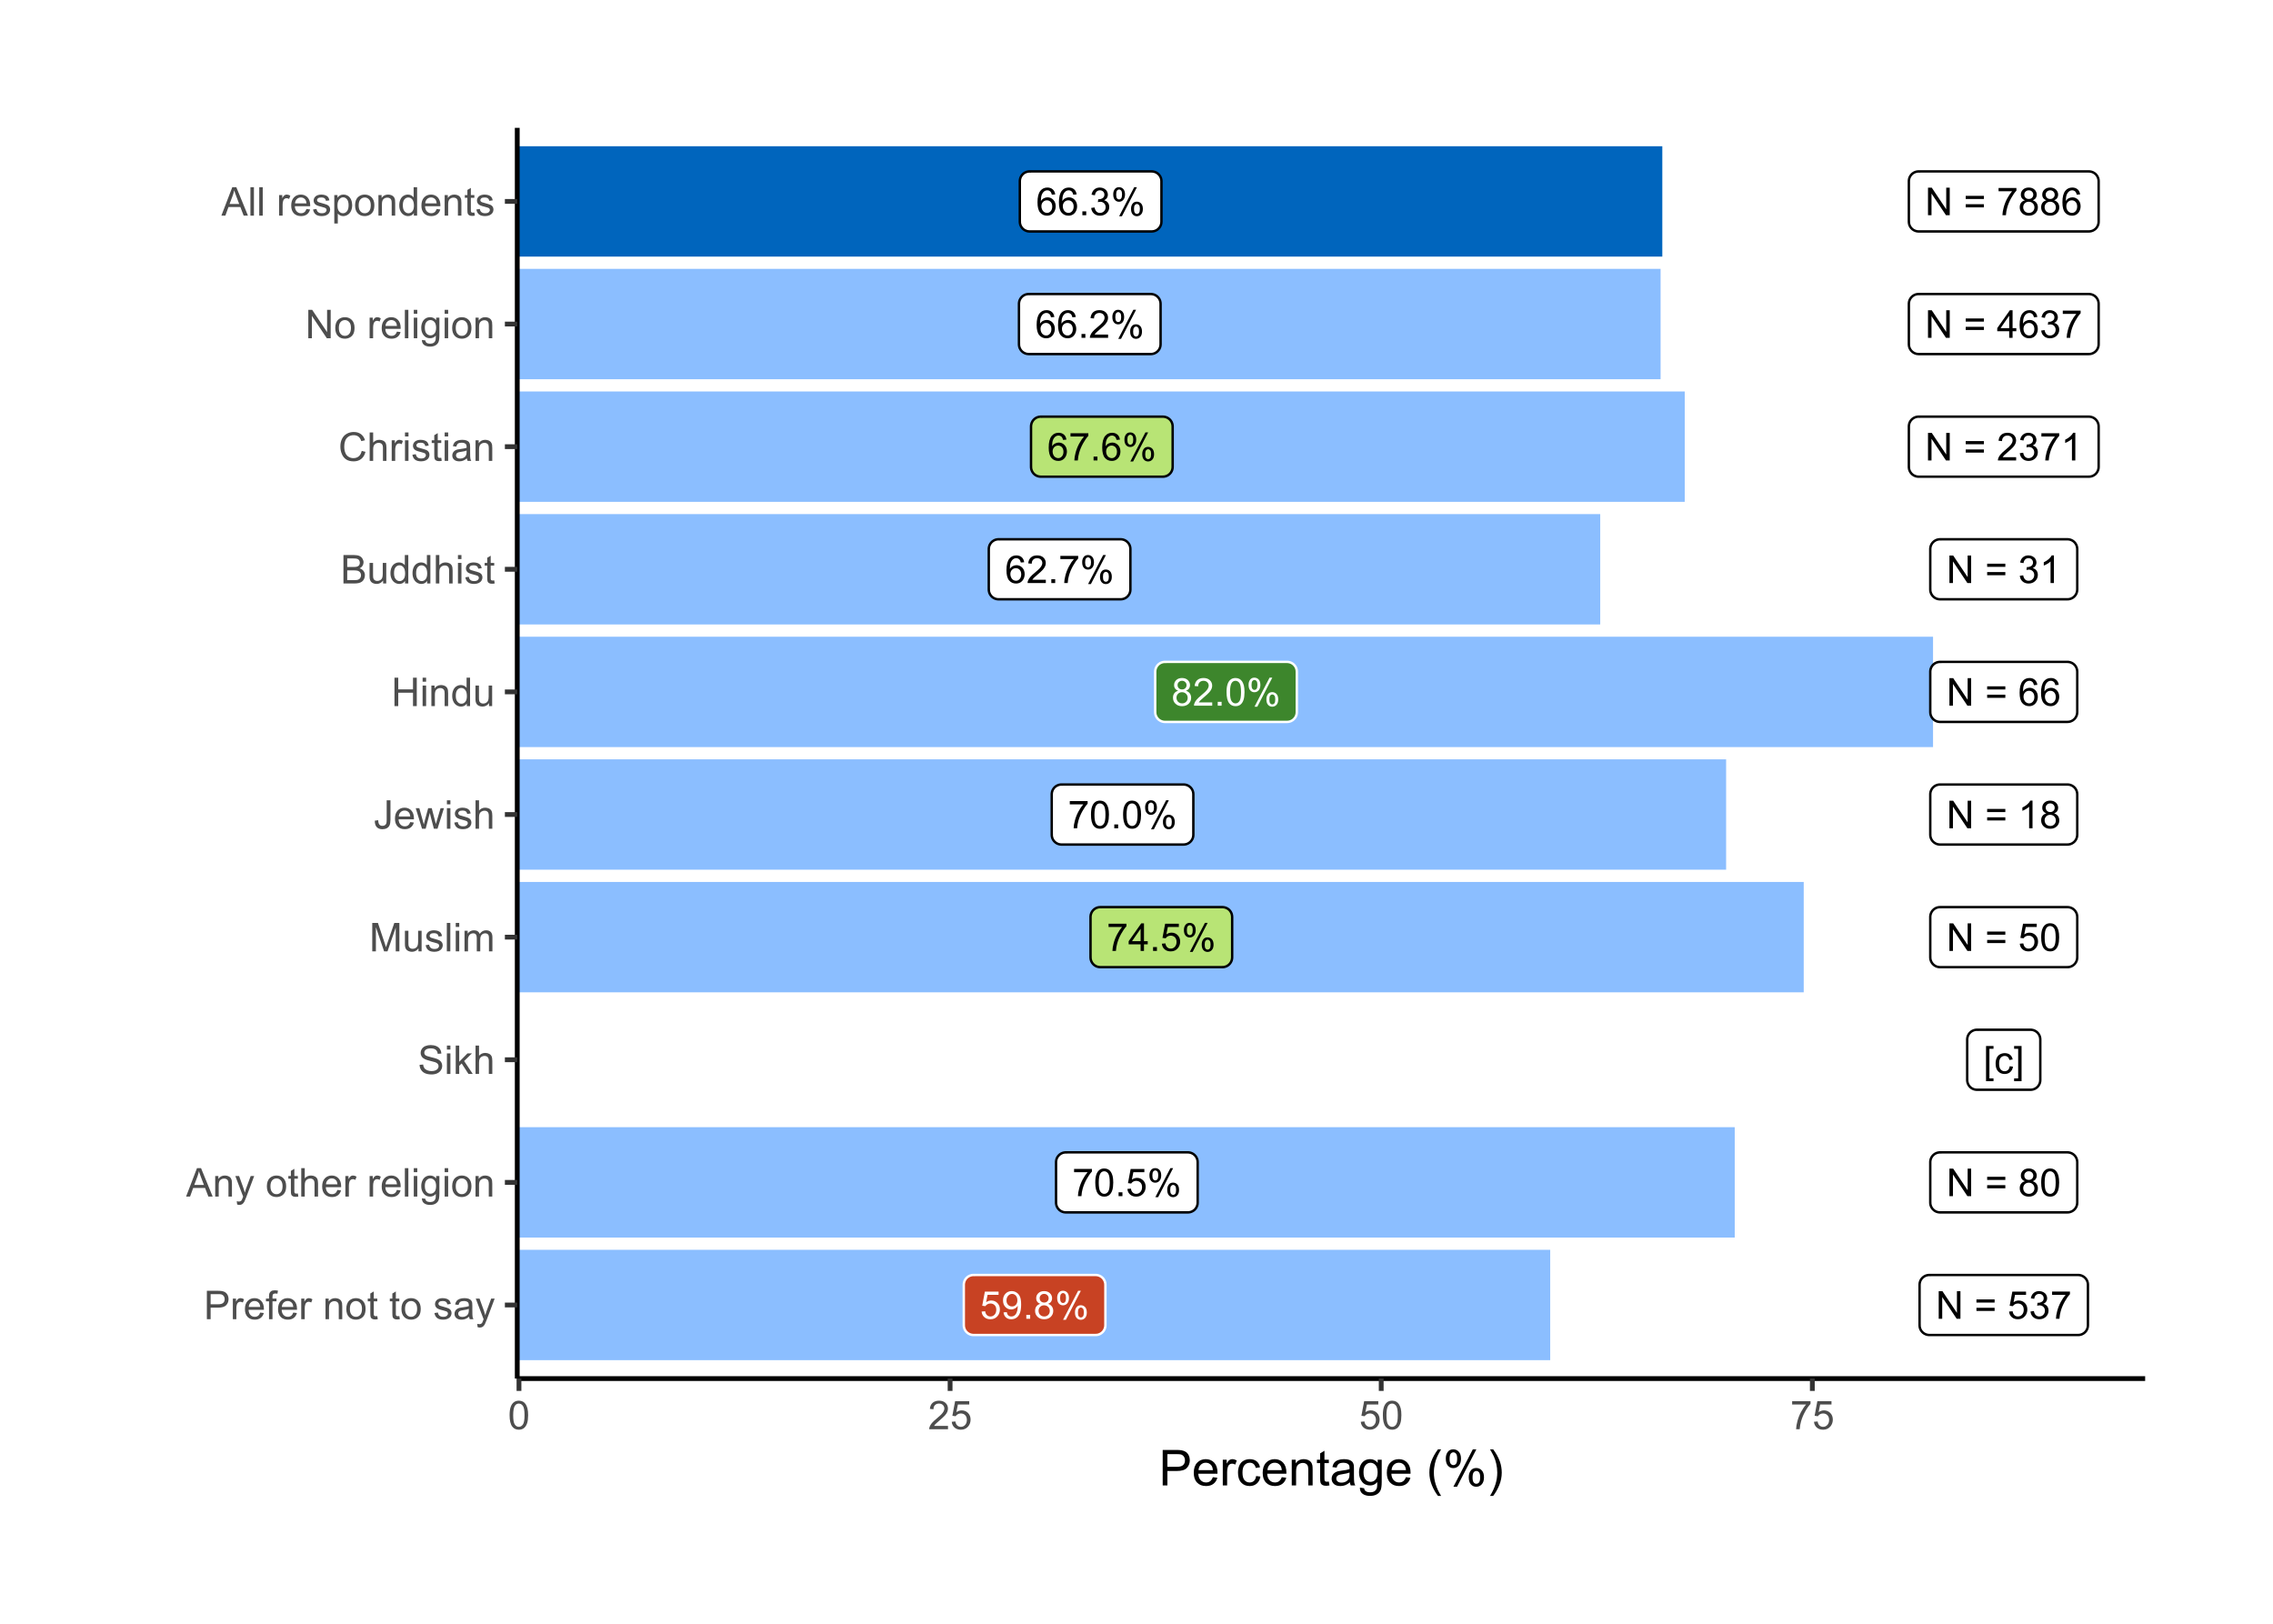 <?xml version="1.0" encoding="UTF-8"?>
<svg xmlns="http://www.w3.org/2000/svg" xmlns:xlink="http://www.w3.org/1999/xlink" width="504pt" height="360pt" viewBox="0 0 504 360" version="1.1">
<defs>
<g>
<symbol overflow="visible" id="glyph0-0">
<path style="stroke:none;" d="M 1.066 0 L 1.066 -5.336 L 5.336 -5.336 L 5.336 0 Z M 1.199 -0.133 L 5.203 -0.133 L 5.203 -5.203 L 1.199 -5.203 Z M 1.199 -0.133 "/>
</symbol>
<symbol overflow="visible" id="glyph0-1">
<path style="stroke:none;" d="M 4.246 -4.613 L 3.5 -4.555 C 3.43 -4.844 3.336 -5.059 3.219 -5.199 C 3.012 -5.41 2.762 -5.52 2.469 -5.52 C 2.227 -5.52 2.02 -5.449 1.84 -5.316 C 1.602 -5.141 1.414 -4.891 1.277 -4.562 C 1.141 -4.23 1.07 -3.762 1.066 -3.152 C 1.246 -3.426 1.465 -3.629 1.73 -3.762 C 1.988 -3.895 2.262 -3.961 2.551 -3.965 C 3.047 -3.961 3.473 -3.777 3.828 -3.41 C 4.176 -3.043 4.352 -2.566 4.355 -1.984 C 4.352 -1.598 4.27 -1.242 4.105 -0.914 C 3.938 -0.586 3.711 -0.332 3.426 -0.156 C 3.133 0.02 2.805 0.105 2.441 0.105 C 1.812 0.105 1.301 -0.121 0.91 -0.582 C 0.512 -1.039 0.316 -1.801 0.32 -2.859 C 0.316 -4.039 0.535 -4.895 0.977 -5.434 C 1.355 -5.898 1.867 -6.133 2.512 -6.137 C 2.992 -6.133 3.387 -6 3.695 -5.73 C 4 -5.461 4.184 -5.086 4.246 -4.613 Z M 1.184 -1.98 C 1.184 -1.723 1.238 -1.473 1.348 -1.238 C 1.457 -0.996 1.609 -0.816 1.809 -0.695 C 2.004 -0.57 2.211 -0.508 2.43 -0.512 C 2.746 -0.508 3.02 -0.637 3.246 -0.895 C 3.473 -1.148 3.586 -1.496 3.59 -1.938 C 3.586 -2.355 3.473 -2.688 3.25 -2.934 C 3.023 -3.176 2.742 -3.297 2.402 -3.301 C 2.059 -3.297 1.77 -3.176 1.535 -2.934 C 1.301 -2.688 1.184 -2.371 1.184 -1.98 Z M 1.184 -1.98 "/>
</symbol>
<symbol overflow="visible" id="glyph0-2">
<path style="stroke:none;" d="M 0.773 0 L 0.773 -0.855 L 1.629 -0.855 L 1.629 0 Z M 0.773 0 "/>
</symbol>
<symbol overflow="visible" id="glyph0-3">
<path style="stroke:none;" d="M 0.359 -1.613 L 1.109 -1.715 C 1.191 -1.285 1.34 -0.977 1.547 -0.793 C 1.754 -0.602 2.004 -0.508 2.305 -0.512 C 2.656 -0.508 2.957 -0.633 3.199 -0.879 C 3.441 -1.121 3.562 -1.422 3.562 -1.789 C 3.562 -2.129 3.449 -2.414 3.223 -2.641 C 2.996 -2.863 2.711 -2.977 2.367 -2.977 C 2.227 -2.977 2.051 -2.945 1.84 -2.891 L 1.922 -3.551 C 1.969 -3.543 2.008 -3.539 2.043 -3.543 C 2.359 -3.539 2.648 -3.621 2.906 -3.793 C 3.16 -3.957 3.285 -4.215 3.289 -4.562 C 3.285 -4.836 3.191 -5.062 3.008 -5.246 C 2.82 -5.426 2.582 -5.52 2.289 -5.52 C 1.996 -5.52 1.754 -5.426 1.559 -5.242 C 1.363 -5.059 1.238 -4.785 1.184 -4.418 L 0.434 -4.551 C 0.523 -5.051 0.73 -5.441 1.059 -5.719 C 1.383 -5.996 1.789 -6.133 2.273 -6.137 C 2.605 -6.133 2.91 -6.062 3.191 -5.922 C 3.469 -5.777 3.684 -5.582 3.836 -5.336 C 3.98 -5.086 4.055 -4.824 4.059 -4.547 C 4.055 -4.281 3.984 -4.039 3.844 -3.824 C 3.703 -3.605 3.492 -3.434 3.219 -3.309 C 3.574 -3.223 3.855 -3.051 4.059 -2.789 C 4.258 -2.527 4.359 -2.199 4.359 -1.805 C 4.359 -1.27 4.164 -0.816 3.773 -0.445 C 3.383 -0.078 2.891 0.105 2.301 0.109 C 1.762 0.105 1.316 -0.051 0.965 -0.371 C 0.609 -0.688 0.406 -1.102 0.359 -1.613 Z M 0.359 -1.613 "/>
</symbol>
<symbol overflow="visible" id="glyph0-4">
<path style="stroke:none;" d="M 0.496 -4.645 C 0.492 -5.078 0.602 -5.449 0.824 -5.754 C 1.043 -6.059 1.363 -6.211 1.781 -6.215 C 2.164 -6.211 2.48 -6.074 2.73 -5.805 C 2.98 -5.527 3.105 -5.125 3.109 -4.598 C 3.105 -4.078 2.977 -3.68 2.727 -3.402 C 2.469 -3.121 2.156 -2.98 1.789 -2.984 C 1.414 -2.98 1.105 -3.117 0.863 -3.395 C 0.613 -3.668 0.492 -4.086 0.496 -4.645 Z M 1.801 -5.699 C 1.609 -5.695 1.453 -5.613 1.332 -5.457 C 1.207 -5.293 1.148 -4.996 1.148 -4.566 C 1.148 -4.172 1.211 -3.898 1.336 -3.738 C 1.461 -3.578 1.613 -3.496 1.801 -3.5 C 1.984 -3.496 2.141 -3.578 2.266 -3.742 C 2.387 -3.902 2.449 -4.195 2.453 -4.625 C 2.449 -5.016 2.387 -5.293 2.266 -5.457 C 2.137 -5.613 1.98 -5.695 1.801 -5.699 Z M 1.805 0.227 L 5.148 -6.215 L 5.754 -6.215 L 2.426 0.227 Z M 4.445 -1.434 C 4.441 -1.871 4.551 -2.242 4.773 -2.547 C 4.992 -2.848 5.312 -3 5.734 -3.004 C 6.113 -3 6.43 -2.863 6.688 -2.594 C 6.938 -2.316 7.066 -1.914 7.066 -1.387 C 7.066 -0.867 6.938 -0.469 6.684 -0.191 C 6.426 0.086 6.109 0.223 5.738 0.227 C 5.363 0.223 5.055 0.086 4.812 -0.188 C 4.562 -0.465 4.441 -0.879 4.445 -1.434 Z M 5.754 -2.488 C 5.566 -2.484 5.41 -2.402 5.285 -2.246 C 5.16 -2.082 5.098 -1.789 5.102 -1.359 C 5.098 -0.969 5.16 -0.691 5.289 -0.531 C 5.41 -0.371 5.562 -0.293 5.75 -0.293 C 5.938 -0.293 6.098 -0.371 6.223 -0.531 C 6.348 -0.691 6.41 -0.988 6.41 -1.418 C 6.41 -1.809 6.348 -2.082 6.223 -2.246 C 6.098 -2.402 5.941 -2.484 5.754 -2.488 Z M 5.754 -2.488 "/>
</symbol>
<symbol overflow="visible" id="glyph0-5">
<path style="stroke:none;" d="M 4.297 -0.723 L 4.297 0 L 0.258 0 C 0.25 -0.18 0.277 -0.352 0.348 -0.52 C 0.445 -0.793 0.609 -1.062 0.84 -1.332 C 1.062 -1.598 1.391 -1.906 1.82 -2.258 C 2.48 -2.797 2.93 -3.23 3.168 -3.551 C 3.398 -3.871 3.516 -4.172 3.52 -4.457 C 3.516 -4.75 3.41 -5 3.199 -5.207 C 2.984 -5.41 2.707 -5.512 2.367 -5.516 C 2.004 -5.512 1.715 -5.402 1.5 -5.188 C 1.281 -4.969 1.172 -4.672 1.172 -4.289 L 0.398 -4.367 C 0.453 -4.938 0.652 -5.379 0.996 -5.684 C 1.34 -5.984 1.801 -6.133 2.383 -6.137 C 2.965 -6.133 3.43 -5.973 3.773 -5.648 C 4.117 -5.32 4.289 -4.914 4.289 -4.438 C 4.289 -4.188 4.238 -3.949 4.137 -3.715 C 4.035 -3.48 3.867 -3.23 3.641 -2.969 C 3.406 -2.707 3.023 -2.348 2.484 -1.895 C 2.031 -1.512 1.742 -1.258 1.617 -1.125 C 1.488 -0.992 1.383 -0.855 1.301 -0.723 Z M 4.297 -0.723 "/>
</symbol>
<symbol overflow="visible" id="glyph0-6">
<path style="stroke:none;" d="M 0.402 -5.309 L 0.402 -6.031 L 4.359 -6.031 L 4.359 -5.449 C 3.969 -5.035 3.582 -4.484 3.203 -3.797 C 2.816 -3.109 2.52 -2.402 2.316 -1.68 C 2.164 -1.168 2.07 -0.609 2.031 0 L 1.258 0 C 1.262 -0.48 1.355 -1.059 1.539 -1.742 C 1.719 -2.418 1.977 -3.074 2.316 -3.711 C 2.652 -4.34 3.016 -4.875 3.398 -5.309 Z M 0.402 -5.309 "/>
</symbol>
<symbol overflow="visible" id="glyph0-7">
<path style="stroke:none;" d="M 1.508 -3.312 C 1.195 -3.422 0.965 -3.586 0.816 -3.801 C 0.664 -4.008 0.59 -4.262 0.594 -4.559 C 0.59 -5.004 0.75 -5.375 1.07 -5.68 C 1.387 -5.98 1.812 -6.133 2.348 -6.137 C 2.879 -6.133 3.309 -5.98 3.633 -5.672 C 3.957 -5.359 4.117 -4.98 4.121 -4.539 C 4.117 -4.254 4.043 -4.008 3.898 -3.797 C 3.746 -3.586 3.523 -3.422 3.223 -3.312 C 3.598 -3.188 3.883 -2.992 4.078 -2.719 C 4.273 -2.445 4.371 -2.121 4.371 -1.746 C 4.371 -1.223 4.184 -0.781 3.816 -0.426 C 3.441 -0.07 2.957 0.105 2.359 0.105 C 1.754 0.105 1.266 -0.07 0.898 -0.43 C 0.527 -0.785 0.344 -1.23 0.348 -1.766 C 0.344 -2.16 0.445 -2.496 0.648 -2.766 C 0.848 -3.031 1.133 -3.211 1.508 -3.312 Z M 1.359 -4.586 C 1.359 -4.293 1.449 -4.055 1.637 -3.875 C 1.82 -3.688 2.062 -3.598 2.363 -3.602 C 2.648 -3.598 2.887 -3.688 3.074 -3.875 C 3.258 -4.055 3.352 -4.277 3.352 -4.543 C 3.352 -4.816 3.254 -5.051 3.066 -5.238 C 2.871 -5.426 2.637 -5.52 2.355 -5.52 C 2.066 -5.52 1.828 -5.426 1.641 -5.242 C 1.453 -5.059 1.359 -4.84 1.359 -4.586 Z M 1.117 -1.762 C 1.113 -1.547 1.164 -1.34 1.27 -1.141 C 1.367 -0.941 1.516 -0.785 1.719 -0.676 C 1.914 -0.562 2.133 -0.508 2.367 -0.512 C 2.727 -0.508 3.02 -0.625 3.254 -0.855 C 3.484 -1.086 3.602 -1.379 3.605 -1.738 C 3.602 -2.098 3.48 -2.395 3.242 -2.633 C 3 -2.867 2.703 -2.988 2.344 -2.988 C 1.988 -2.988 1.695 -2.871 1.465 -2.637 C 1.23 -2.402 1.113 -2.109 1.117 -1.762 Z M 1.117 -1.762 "/>
</symbol>
<symbol overflow="visible" id="glyph0-8">
<path style="stroke:none;" d="M 0.355 -3.012 C 0.352 -3.734 0.426 -4.316 0.578 -4.758 C 0.723 -5.195 0.941 -5.535 1.238 -5.777 C 1.527 -6.016 1.898 -6.133 2.348 -6.137 C 2.672 -6.133 2.961 -6.066 3.211 -5.938 C 3.457 -5.801 3.66 -5.609 3.82 -5.363 C 3.98 -5.113 4.105 -4.812 4.199 -4.457 C 4.289 -4.098 4.336 -3.617 4.34 -3.012 C 4.336 -2.293 4.262 -1.715 4.117 -1.277 C 3.969 -0.836 3.75 -0.492 3.457 -0.254 C 3.16 -0.012 2.789 0.105 2.348 0.105 C 1.758 0.105 1.293 -0.105 0.957 -0.531 C 0.551 -1.035 0.352 -1.863 0.355 -3.012 Z M 1.125 -3.012 C 1.125 -2.008 1.242 -1.34 1.477 -1.008 C 1.711 -0.676 2 -0.508 2.348 -0.512 C 2.688 -0.508 2.977 -0.676 3.215 -1.012 C 3.445 -1.344 3.562 -2.012 3.566 -3.012 C 3.562 -4.02 3.445 -4.688 3.215 -5.02 C 2.977 -5.348 2.684 -5.512 2.34 -5.516 C 1.988 -5.512 1.715 -5.367 1.512 -5.078 C 1.254 -4.703 1.125 -4.016 1.125 -3.012 Z M 1.125 -3.012 "/>
</symbol>
<symbol overflow="visible" id="glyph0-9">
<path style="stroke:none;" d="M 2.758 0 L 2.758 -1.465 L 0.109 -1.465 L 0.109 -2.152 L 2.898 -6.109 L 3.508 -6.109 L 3.508 -2.152 L 4.336 -2.152 L 4.336 -1.465 L 3.508 -1.465 L 3.508 0 Z M 2.758 -2.152 L 2.758 -4.906 L 0.848 -2.152 Z M 2.758 -2.152 "/>
</symbol>
<symbol overflow="visible" id="glyph0-10">
<path style="stroke:none;" d="M 0.355 -1.602 L 1.141 -1.668 C 1.199 -1.281 1.336 -0.992 1.547 -0.801 C 1.758 -0.605 2.012 -0.508 2.316 -0.512 C 2.676 -0.508 2.984 -0.645 3.234 -0.918 C 3.484 -1.188 3.609 -1.551 3.609 -2.004 C 3.609 -2.434 3.488 -2.77 3.246 -3.016 C 3.004 -3.262 2.688 -3.387 2.305 -3.387 C 2.059 -3.387 1.84 -3.332 1.648 -3.223 C 1.453 -3.113 1.301 -2.969 1.191 -2.797 L 0.488 -2.887 L 1.078 -6.027 L 4.117 -6.027 L 4.117 -5.309 L 1.68 -5.309 L 1.352 -3.668 C 1.715 -3.922 2.098 -4.047 2.504 -4.051 C 3.035 -4.047 3.488 -3.863 3.855 -3.496 C 4.223 -3.125 4.406 -2.648 4.406 -2.07 C 4.406 -1.516 4.242 -1.039 3.922 -0.637 C 3.527 -0.141 2.992 0.105 2.316 0.105 C 1.758 0.105 1.305 -0.047 0.957 -0.359 C 0.602 -0.668 0.402 -1.082 0.355 -1.602 Z M 0.355 -1.602 "/>
</symbol>
<symbol overflow="visible" id="glyph0-11">
<path style="stroke:none;" d="M 0.469 -1.414 L 1.188 -1.48 C 1.246 -1.141 1.363 -0.895 1.539 -0.742 C 1.707 -0.586 1.926 -0.508 2.199 -0.512 C 2.426 -0.508 2.629 -0.562 2.805 -0.668 C 2.977 -0.773 3.121 -0.914 3.234 -1.094 C 3.344 -1.27 3.434 -1.508 3.512 -1.809 C 3.582 -2.105 3.621 -2.41 3.625 -2.727 C 3.621 -2.758 3.621 -2.809 3.621 -2.875 C 3.473 -2.633 3.266 -2.438 3.008 -2.293 C 2.742 -2.141 2.461 -2.066 2.164 -2.07 C 1.656 -2.066 1.23 -2.25 0.879 -2.621 C 0.527 -2.984 0.352 -3.469 0.355 -4.07 C 0.352 -4.688 0.535 -5.188 0.902 -5.566 C 1.266 -5.945 1.723 -6.133 2.277 -6.137 C 2.672 -6.133 3.035 -6.027 3.363 -5.812 C 3.691 -5.598 3.941 -5.293 4.113 -4.898 C 4.285 -4.5 4.371 -3.926 4.371 -3.18 C 4.371 -2.395 4.285 -1.773 4.117 -1.312 C 3.945 -0.852 3.691 -0.5 3.359 -0.258 C 3.023 -0.016 2.633 0.105 2.184 0.105 C 1.703 0.105 1.312 -0.027 1.012 -0.293 C 0.707 -0.559 0.527 -0.93 0.469 -1.414 Z M 3.539 -4.109 C 3.539 -4.535 3.422 -4.879 3.195 -5.133 C 2.961 -5.387 2.688 -5.512 2.367 -5.516 C 2.031 -5.512 1.738 -5.375 1.496 -5.105 C 1.246 -4.828 1.125 -4.477 1.125 -4.047 C 1.125 -3.656 1.242 -3.34 1.477 -3.098 C 1.711 -2.852 2 -2.73 2.348 -2.734 C 2.691 -2.73 2.977 -2.852 3.203 -3.098 C 3.426 -3.34 3.539 -3.676 3.539 -4.109 Z M 3.539 -4.109 "/>
</symbol>
<symbol overflow="visible" id="glyph0-12">
<path style="stroke:none;" d="M 0.648 0 L 0.648 -6.109 L 1.48 -6.109 L 4.688 -1.312 L 4.688 -6.109 L 5.465 -6.109 L 5.465 0 L 4.633 0 L 1.426 -4.801 L 1.426 0 Z M 0.648 0 "/>
</symbol>
<symbol overflow="visible" id="glyph0-13">
<path style="stroke:none;" d=""/>
</symbol>
<symbol overflow="visible" id="glyph0-14">
<path style="stroke:none;" d="M 4.508 -3.594 L 0.477 -3.594 L 0.477 -4.293 L 4.508 -4.293 Z M 4.508 -1.738 L 0.477 -1.738 L 0.477 -2.438 L 4.508 -2.438 Z M 4.508 -1.738 "/>
</symbol>
<symbol overflow="visible" id="glyph0-15">
<path style="stroke:none;" d="M 3.18 0 L 2.43 0 L 2.43 -4.781 C 2.246 -4.609 2.008 -4.434 1.719 -4.262 C 1.422 -4.086 1.16 -3.957 0.93 -3.875 L 0.93 -4.602 C 1.348 -4.797 1.715 -5.035 2.027 -5.316 C 2.34 -5.594 2.562 -5.867 2.695 -6.137 L 3.18 -6.137 Z M 3.18 0 "/>
</symbol>
<symbol overflow="visible" id="glyph0-16">
<path style="stroke:none;" d="M 0.578 1.695 L 0.578 -6.109 L 2.234 -6.109 L 2.234 -5.488 L 1.328 -5.488 L 1.328 1.074 L 2.234 1.074 L 2.234 1.695 Z M 0.578 1.695 "/>
</symbol>
<symbol overflow="visible" id="glyph0-17">
<path style="stroke:none;" d="M 3.449 -1.621 L 4.188 -1.527 C 4.105 -1.016 3.898 -0.617 3.566 -0.328 C 3.234 -0.043 2.828 0.098 2.348 0.102 C 1.738 0.098 1.25 -0.098 0.883 -0.492 C 0.512 -0.887 0.328 -1.453 0.332 -2.195 C 0.328 -2.672 0.406 -3.09 0.57 -3.449 C 0.727 -3.805 0.969 -4.074 1.293 -4.258 C 1.617 -4.434 1.969 -4.523 2.352 -4.527 C 2.828 -4.523 3.223 -4.402 3.527 -4.16 C 3.832 -3.918 4.027 -3.57 4.117 -3.125 L 3.387 -3.012 C 3.316 -3.309 3.191 -3.531 3.02 -3.684 C 2.84 -3.832 2.629 -3.906 2.379 -3.91 C 2 -3.906 1.691 -3.773 1.457 -3.504 C 1.219 -3.23 1.102 -2.801 1.105 -2.219 C 1.102 -1.621 1.215 -1.188 1.445 -0.918 C 1.672 -0.648 1.969 -0.516 2.34 -0.516 C 2.629 -0.516 2.875 -0.605 3.074 -0.785 C 3.27 -0.965 3.395 -1.242 3.449 -1.621 Z M 3.449 -1.621 "/>
</symbol>
<symbol overflow="visible" id="glyph0-18">
<path style="stroke:none;" d="M 1.816 1.695 L 0.164 1.695 L 0.164 1.074 L 1.066 1.074 L 1.066 -5.488 L 0.164 -5.488 L 0.164 -6.109 L 1.816 -6.109 Z M 1.816 1.695 "/>
</symbol>
<symbol overflow="visible" id="glyph1-0">
<path style="stroke:none;" d="M 1.102 0 L 1.102 -5.5 L 5.5 -5.5 L 5.5 0 Z M 1.238 -0.137 L 5.363 -0.137 L 5.363 -5.363 L 1.238 -5.363 Z M 1.238 -0.137 "/>
</symbol>
<symbol overflow="visible" id="glyph1-1">
<path style="stroke:none;" d="M 0.68 0 L 0.68 -6.301 L 3.055 -6.301 C 3.469 -6.297 3.789 -6.277 4.012 -6.238 C 4.32 -6.184 4.578 -6.086 4.789 -5.941 C 4.996 -5.797 5.168 -5.594 5.297 -5.336 C 5.422 -5.074 5.484 -4.789 5.488 -4.477 C 5.484 -3.941 5.312 -3.488 4.977 -3.117 C 4.633 -2.746 4.02 -2.559 3.129 -2.562 L 1.512 -2.562 L 1.512 0 Z M 1.512 -3.305 L 3.141 -3.305 C 3.68 -3.305 4.062 -3.402 4.289 -3.605 C 4.516 -3.801 4.629 -4.086 4.629 -4.453 C 4.629 -4.715 4.559 -4.938 4.426 -5.129 C 4.289 -5.312 4.117 -5.438 3.902 -5.5 C 3.762 -5.535 3.5 -5.555 3.125 -5.555 L 1.512 -5.555 Z M 1.512 -3.305 "/>
</symbol>
<symbol overflow="visible" id="glyph1-2">
<path style="stroke:none;" d="M 0.57 0 L 0.57 -4.562 L 1.266 -4.562 L 1.266 -3.871 C 1.445 -4.191 1.609 -4.406 1.758 -4.512 C 1.906 -4.613 2.07 -4.664 2.258 -4.668 C 2.516 -4.664 2.781 -4.582 3.051 -4.418 L 2.785 -3.699 C 2.59 -3.809 2.402 -3.867 2.219 -3.867 C 2.047 -3.867 1.895 -3.816 1.762 -3.715 C 1.625 -3.613 1.527 -3.473 1.473 -3.293 C 1.383 -3.016 1.34 -2.715 1.344 -2.391 L 1.344 0 Z M 0.57 0 "/>
</symbol>
<symbol overflow="visible" id="glyph1-3">
<path style="stroke:none;" d="M 3.703 -1.469 L 4.504 -1.371 C 4.375 -0.902 4.141 -0.539 3.801 -0.285 C 3.461 -0.027 3.027 0.098 2.496 0.102 C 1.828 0.098 1.297 -0.102 0.906 -0.512 C 0.512 -0.918 0.316 -1.496 0.32 -2.242 C 0.316 -3.008 0.516 -3.605 0.914 -4.031 C 1.309 -4.453 1.82 -4.664 2.453 -4.668 C 3.059 -4.664 3.555 -4.457 3.945 -4.043 C 4.328 -3.629 4.523 -3.043 4.527 -2.289 C 4.523 -2.242 4.523 -2.176 4.523 -2.086 L 1.121 -2.086 C 1.145 -1.582 1.289 -1.195 1.547 -0.93 C 1.801 -0.66 2.117 -0.527 2.5 -0.531 C 2.781 -0.527 3.023 -0.602 3.227 -0.754 C 3.426 -0.902 3.586 -1.141 3.703 -1.469 Z M 1.164 -2.719 L 3.711 -2.719 C 3.672 -3.102 3.578 -3.387 3.422 -3.582 C 3.172 -3.879 2.852 -4.031 2.461 -4.031 C 2.105 -4.031 1.805 -3.91 1.566 -3.672 C 1.32 -3.434 1.188 -3.117 1.164 -2.719 Z M 1.164 -2.719 "/>
</symbol>
<symbol overflow="visible" id="glyph1-4">
<path style="stroke:none;" d="M 0.766 0 L 0.766 -3.961 L 0.082 -3.961 L 0.082 -4.562 L 0.766 -4.562 L 0.766 -5.047 C 0.762 -5.352 0.789 -5.582 0.848 -5.73 C 0.918 -5.93 1.047 -6.09 1.238 -6.219 C 1.422 -6.34 1.688 -6.402 2.027 -6.406 C 2.246 -6.402 2.484 -6.379 2.75 -6.328 L 2.633 -5.656 C 2.469 -5.68 2.32 -5.695 2.18 -5.699 C 1.945 -5.695 1.777 -5.645 1.68 -5.547 C 1.582 -5.445 1.535 -5.258 1.535 -4.984 L 1.535 -4.562 L 2.422 -4.562 L 2.422 -3.961 L 1.535 -3.961 L 1.535 0 Z M 0.766 0 "/>
</symbol>
<symbol overflow="visible" id="glyph1-5">
<path style="stroke:none;" d=""/>
</symbol>
<symbol overflow="visible" id="glyph1-6">
<path style="stroke:none;" d="M 0.578 0 L 0.578 -4.562 L 1.277 -4.562 L 1.277 -3.914 C 1.609 -4.414 2.09 -4.664 2.727 -4.668 C 3 -4.664 3.254 -4.613 3.484 -4.52 C 3.715 -4.418 3.887 -4.289 4.004 -4.129 C 4.113 -3.969 4.195 -3.777 4.246 -3.559 C 4.273 -3.41 4.289 -3.16 4.289 -2.805 L 4.289 0 L 3.516 0 L 3.516 -2.777 C 3.516 -3.09 3.484 -3.324 3.426 -3.484 C 3.363 -3.637 3.258 -3.762 3.105 -3.855 C 2.949 -3.949 2.77 -3.996 2.566 -3.996 C 2.234 -3.996 1.949 -3.891 1.711 -3.68 C 1.469 -3.469 1.348 -3.07 1.352 -2.492 L 1.352 0 Z M 0.578 0 "/>
</symbol>
<symbol overflow="visible" id="glyph1-7">
<path style="stroke:none;" d="M 0.293 -2.281 C 0.293 -3.125 0.527 -3.754 0.996 -4.16 C 1.387 -4.496 1.863 -4.664 2.434 -4.668 C 3.059 -4.664 3.57 -4.457 3.969 -4.051 C 4.363 -3.637 4.562 -3.07 4.566 -2.348 C 4.562 -1.758 4.477 -1.297 4.301 -0.961 C 4.125 -0.625 3.867 -0.363 3.535 -0.176 C 3.195 0.008 2.828 0.098 2.434 0.102 C 1.789 0.098 1.273 -0.102 0.883 -0.512 C 0.488 -0.918 0.293 -1.508 0.293 -2.281 Z M 1.086 -2.281 C 1.082 -1.695 1.211 -1.258 1.469 -0.969 C 1.723 -0.672 2.043 -0.527 2.434 -0.531 C 2.812 -0.527 3.133 -0.672 3.391 -0.969 C 3.645 -1.258 3.773 -1.707 3.773 -2.309 C 3.773 -2.871 3.645 -3.297 3.387 -3.59 C 3.129 -3.879 2.809 -4.023 2.434 -4.027 C 2.043 -4.023 1.723 -3.879 1.469 -3.594 C 1.211 -3.301 1.082 -2.863 1.086 -2.281 Z M 1.086 -2.281 "/>
</symbol>
<symbol overflow="visible" id="glyph1-8">
<path style="stroke:none;" d="M 2.27 -0.691 L 2.379 -0.008 C 2.16 0.039 1.965 0.059 1.797 0.059 C 1.512 0.059 1.293 0.016 1.141 -0.074 C 0.984 -0.16 0.875 -0.277 0.816 -0.422 C 0.75 -0.566 0.719 -0.871 0.723 -1.336 L 0.723 -3.961 L 0.156 -3.961 L 0.156 -4.562 L 0.723 -4.562 L 0.723 -5.695 L 1.492 -6.156 L 1.492 -4.562 L 2.27 -4.562 L 2.27 -3.961 L 1.492 -3.961 L 1.492 -1.293 C 1.488 -1.07 1.5 -0.93 1.531 -0.867 C 1.555 -0.805 1.602 -0.754 1.664 -0.715 C 1.727 -0.676 1.812 -0.656 1.93 -0.66 C 2.012 -0.656 2.125 -0.668 2.27 -0.691 Z M 2.27 -0.691 "/>
</symbol>
<symbol overflow="visible" id="glyph1-9">
<path style="stroke:none;" d="M 0.27 -1.363 L 1.035 -1.484 C 1.078 -1.172 1.199 -0.938 1.395 -0.777 C 1.59 -0.609 1.863 -0.527 2.219 -0.531 C 2.57 -0.527 2.832 -0.602 3.008 -0.75 C 3.176 -0.895 3.262 -1.062 3.266 -1.258 C 3.262 -1.43 3.188 -1.566 3.039 -1.672 C 2.93 -1.734 2.664 -1.824 2.246 -1.934 C 1.676 -2.074 1.285 -2.195 1.066 -2.305 C 0.848 -2.406 0.68 -2.551 0.566 -2.738 C 0.453 -2.918 0.398 -3.125 0.398 -3.352 C 0.398 -3.555 0.445 -3.742 0.539 -3.914 C 0.633 -4.086 0.758 -4.23 0.918 -4.348 C 1.039 -4.434 1.203 -4.508 1.41 -4.574 C 1.617 -4.633 1.84 -4.664 2.078 -4.668 C 2.434 -4.664 2.75 -4.613 3.023 -4.512 C 3.293 -4.406 3.492 -4.266 3.621 -4.09 C 3.75 -3.914 3.84 -3.68 3.891 -3.387 L 3.133 -3.281 C 3.098 -3.516 2.996 -3.699 2.832 -3.832 C 2.664 -3.965 2.434 -4.031 2.137 -4.031 C 1.777 -4.031 1.523 -3.973 1.375 -3.855 C 1.223 -3.738 1.148 -3.598 1.148 -3.441 C 1.148 -3.34 1.18 -3.25 1.242 -3.172 C 1.305 -3.086 1.402 -3.02 1.539 -2.965 C 1.613 -2.934 1.84 -2.867 2.223 -2.766 C 2.766 -2.617 3.148 -2.496 3.367 -2.406 C 3.582 -2.312 3.75 -2.176 3.875 -2 C 3.996 -1.82 4.059 -1.602 4.062 -1.34 C 4.059 -1.078 3.984 -0.836 3.836 -0.609 C 3.684 -0.383 3.465 -0.207 3.184 -0.082 C 2.895 0.039 2.574 0.098 2.223 0.102 C 1.625 0.098 1.172 -0.02 0.863 -0.266 C 0.551 -0.508 0.355 -0.875 0.27 -1.363 Z M 0.27 -1.363 "/>
</symbol>
<symbol overflow="visible" id="glyph1-10">
<path style="stroke:none;" d="M 3.559 -0.562 C 3.27 -0.32 2.996 -0.148 2.73 -0.047 C 2.465 0.051 2.18 0.098 1.879 0.102 C 1.375 0.098 0.988 -0.02 0.719 -0.266 C 0.449 -0.508 0.316 -0.82 0.316 -1.203 C 0.316 -1.422 0.367 -1.629 0.469 -1.816 C 0.57 -2 0.703 -2.148 0.871 -2.262 C 1.031 -2.371 1.215 -2.453 1.426 -2.516 C 1.574 -2.551 1.805 -2.59 2.113 -2.629 C 2.734 -2.703 3.195 -2.793 3.492 -2.895 C 3.492 -3 3.492 -3.066 3.496 -3.098 C 3.492 -3.41 3.418 -3.633 3.277 -3.766 C 3.074 -3.938 2.781 -4.023 2.398 -4.027 C 2.031 -4.023 1.762 -3.961 1.59 -3.836 C 1.414 -3.707 1.289 -3.48 1.207 -3.16 L 0.453 -3.262 C 0.516 -3.582 0.629 -3.844 0.789 -4.043 C 0.945 -4.242 1.172 -4.395 1.473 -4.504 C 1.77 -4.609 2.117 -4.664 2.508 -4.668 C 2.898 -4.664 3.215 -4.617 3.457 -4.527 C 3.699 -4.434 3.879 -4.32 3.996 -4.184 C 4.109 -4.043 4.188 -3.867 4.238 -3.656 C 4.258 -3.523 4.27 -3.285 4.273 -2.945 L 4.273 -1.914 C 4.27 -1.191 4.289 -0.734 4.324 -0.547 C 4.355 -0.352 4.418 -0.172 4.52 0 L 3.711 0 C 3.629 -0.16 3.578 -0.348 3.559 -0.562 Z M 3.492 -2.289 C 3.211 -2.172 2.789 -2.074 2.23 -2 C 1.91 -1.949 1.684 -1.898 1.555 -1.844 C 1.422 -1.785 1.32 -1.699 1.25 -1.59 C 1.176 -1.477 1.141 -1.355 1.145 -1.227 C 1.141 -1.016 1.219 -0.844 1.379 -0.707 C 1.531 -0.57 1.762 -0.504 2.062 -0.504 C 2.359 -0.504 2.621 -0.566 2.855 -0.699 C 3.086 -0.824 3.258 -1.004 3.367 -1.234 C 3.449 -1.406 3.492 -1.664 3.492 -2.008 Z M 3.492 -2.289 "/>
</symbol>
<symbol overflow="visible" id="glyph1-11">
<path style="stroke:none;" d="M 0.547 1.758 L 0.461 1.031 C 0.629 1.078 0.777 1.102 0.902 1.102 C 1.074 1.102 1.211 1.07 1.312 1.016 C 1.414 0.953 1.5 0.875 1.57 0.773 C 1.617 0.695 1.695 0.504 1.805 0.199 C 1.82 0.152 1.844 0.086 1.875 0.008 L 0.141 -4.562 L 0.977 -4.562 L 1.926 -1.922 C 2.047 -1.586 2.156 -1.23 2.258 -0.863 C 2.344 -1.215 2.449 -1.562 2.574 -1.902 L 3.551 -4.562 L 4.324 -4.562 L 2.586 0.078 C 2.398 0.574 2.254 0.922 2.152 1.113 C 2.012 1.367 1.855 1.551 1.68 1.672 C 1.5 1.789 1.289 1.852 1.043 1.852 C 0.895 1.852 0.727 1.82 0.547 1.758 Z M 0.547 1.758 "/>
</symbol>
<symbol overflow="visible" id="glyph1-12">
<path style="stroke:none;" d="M -0.012 0 L 2.406 -6.301 L 3.305 -6.301 L 5.883 0 L 4.934 0 L 4.199 -1.906 L 1.562 -1.906 L 0.871 0 Z M 1.805 -2.586 L 3.941 -2.586 L 3.281 -4.332 C 3.078 -4.855 2.93 -5.293 2.836 -5.637 C 2.754 -5.23 2.641 -4.828 2.496 -4.434 Z M 1.805 -2.586 "/>
</symbol>
<symbol overflow="visible" id="glyph1-13">
<path style="stroke:none;" d="M 0.578 0 L 0.578 -6.301 L 1.352 -6.301 L 1.352 -4.039 C 1.711 -4.453 2.168 -4.664 2.719 -4.668 C 3.055 -4.664 3.348 -4.598 3.602 -4.465 C 3.848 -4.332 4.027 -4.148 4.137 -3.914 C 4.242 -3.68 4.293 -3.336 4.297 -2.891 L 4.297 0 L 3.523 0 L 3.523 -2.891 C 3.52 -3.273 3.438 -3.555 3.27 -3.734 C 3.102 -3.906 2.863 -3.996 2.562 -4 C 2.328 -3.996 2.113 -3.938 1.914 -3.82 C 1.711 -3.703 1.566 -3.543 1.48 -3.34 C 1.391 -3.137 1.348 -2.855 1.352 -2.496 L 1.352 0 Z M 0.578 0 "/>
</symbol>
<symbol overflow="visible" id="glyph1-14">
<path style="stroke:none;" d="M 0.562 0 L 0.562 -6.301 L 1.336 -6.301 L 1.336 0 Z M 0.562 0 "/>
</symbol>
<symbol overflow="visible" id="glyph1-15">
<path style="stroke:none;" d="M 0.586 -5.41 L 0.586 -6.301 L 1.359 -6.301 L 1.359 -5.41 Z M 0.586 0 L 0.586 -4.562 L 1.359 -4.562 L 1.359 0 Z M 0.586 0 "/>
</symbol>
<symbol overflow="visible" id="glyph1-16">
<path style="stroke:none;" d="M 0.438 0.379 L 1.191 0.488 C 1.219 0.719 1.309 0.891 1.453 0.996 C 1.645 1.137 1.906 1.207 2.238 1.211 C 2.598 1.207 2.871 1.137 3.066 0.996 C 3.258 0.852 3.391 0.648 3.465 0.395 C 3.5 0.234 3.52 -0.094 3.52 -0.598 C 3.18 -0.199 2.758 0 2.258 0 C 1.625 0 1.141 -0.227 0.801 -0.68 C 0.453 -1.133 0.281 -1.676 0.285 -2.309 C 0.281 -2.742 0.359 -3.141 0.52 -3.512 C 0.676 -3.879 0.906 -4.164 1.207 -4.367 C 1.504 -4.562 1.855 -4.664 2.262 -4.668 C 2.797 -4.664 3.238 -4.445 3.594 -4.012 L 3.594 -4.562 L 4.305 -4.562 L 4.305 -0.617 C 4.301 0.094 4.227 0.594 4.086 0.891 C 3.938 1.188 3.711 1.422 3.398 1.594 C 3.086 1.766 2.699 1.852 2.242 1.852 C 1.695 1.852 1.254 1.727 0.922 1.484 C 0.586 1.234 0.426 0.867 0.438 0.379 Z M 1.078 -2.363 C 1.078 -1.762 1.195 -1.324 1.434 -1.051 C 1.672 -0.773 1.969 -0.637 2.328 -0.641 C 2.68 -0.637 2.98 -0.773 3.223 -1.051 C 3.461 -1.32 3.578 -1.75 3.582 -2.336 C 3.578 -2.895 3.457 -3.316 3.211 -3.602 C 2.961 -3.883 2.66 -4.023 2.316 -4.027 C 1.969 -4.023 1.676 -3.883 1.438 -3.605 C 1.195 -3.324 1.078 -2.91 1.078 -2.363 Z M 1.078 -2.363 "/>
</symbol>
<symbol overflow="visible" id="glyph1-17">
<path style="stroke:none;" d="M 0.395 -2.023 L 1.18 -2.094 C 1.215 -1.773 1.305 -1.516 1.441 -1.316 C 1.574 -1.113 1.785 -0.949 2.074 -0.828 C 2.359 -0.699 2.68 -0.637 3.043 -0.641 C 3.355 -0.637 3.637 -0.684 3.883 -0.781 C 4.125 -0.875 4.305 -1.008 4.426 -1.172 C 4.543 -1.336 4.605 -1.516 4.605 -1.711 C 4.605 -1.906 4.547 -2.078 4.434 -2.227 C 4.316 -2.375 4.129 -2.5 3.867 -2.602 C 3.695 -2.664 3.32 -2.766 2.746 -2.906 C 2.164 -3.047 1.758 -3.176 1.531 -3.301 C 1.227 -3.453 1.004 -3.648 0.855 -3.887 C 0.707 -4.117 0.633 -4.379 0.637 -4.672 C 0.633 -4.984 0.723 -5.281 0.906 -5.562 C 1.082 -5.836 1.344 -6.047 1.695 -6.191 C 2.039 -6.332 2.426 -6.402 2.852 -6.406 C 3.316 -6.402 3.73 -6.328 4.09 -6.18 C 4.445 -6.027 4.719 -5.805 4.91 -5.516 C 5.102 -5.219 5.203 -4.891 5.219 -4.523 L 4.422 -4.465 C 4.375 -4.863 4.23 -5.164 3.984 -5.367 C 3.734 -5.57 3.367 -5.672 2.887 -5.672 C 2.383 -5.672 2.016 -5.578 1.785 -5.395 C 1.555 -5.207 1.441 -4.984 1.441 -4.727 C 1.441 -4.496 1.52 -4.309 1.684 -4.168 C 1.84 -4.02 2.262 -3.871 2.941 -3.719 C 3.617 -3.562 4.082 -3.43 4.336 -3.316 C 4.703 -3.145 4.973 -2.93 5.148 -2.672 C 5.32 -2.414 5.406 -2.113 5.41 -1.777 C 5.406 -1.441 5.312 -1.129 5.121 -0.832 C 4.93 -0.535 4.652 -0.301 4.293 -0.137 C 3.93 0.027 3.527 0.105 3.082 0.109 C 2.512 0.105 2.031 0.023 1.648 -0.141 C 1.258 -0.305 0.957 -0.555 0.742 -0.891 C 0.52 -1.223 0.402 -1.598 0.395 -2.023 Z M 0.395 -2.023 "/>
</symbol>
<symbol overflow="visible" id="glyph1-18">
<path style="stroke:none;" d="M 0.586 0 L 0.586 -6.301 L 1.359 -6.301 L 1.359 -2.707 L 3.188 -4.562 L 4.188 -4.562 L 2.445 -2.871 L 4.367 0 L 3.41 0 L 1.902 -2.332 L 1.359 -1.809 L 1.359 0 Z M 0.586 0 "/>
</symbol>
<symbol overflow="visible" id="glyph1-19">
<path style="stroke:none;" d="M 0.652 0 L 0.652 -6.301 L 1.906 -6.301 L 3.398 -1.84 C 3.535 -1.422 3.633 -1.109 3.699 -0.906 C 3.77 -1.133 3.883 -1.469 4.035 -1.918 L 5.543 -6.301 L 6.664 -6.301 L 6.664 0 L 5.859 0 L 5.859 -5.273 L 4.031 0 L 3.277 0 L 1.457 -5.363 L 1.457 0 Z M 0.652 0 "/>
</symbol>
<symbol overflow="visible" id="glyph1-20">
<path style="stroke:none;" d="M 3.57 0 L 3.57 -0.672 C 3.211 -0.156 2.73 0.098 2.121 0.102 C 1.852 0.098 1.598 0.051 1.367 -0.051 C 1.133 -0.152 0.961 -0.281 0.848 -0.441 C 0.734 -0.594 0.656 -0.785 0.609 -1.016 C 0.578 -1.164 0.562 -1.406 0.562 -1.734 L 0.562 -4.562 L 1.336 -4.562 L 1.336 -2.031 C 1.336 -1.625 1.352 -1.352 1.383 -1.215 C 1.43 -1.008 1.531 -0.848 1.691 -0.734 C 1.848 -0.617 2.043 -0.562 2.277 -0.562 C 2.508 -0.562 2.727 -0.621 2.93 -0.738 C 3.133 -0.855 3.273 -1.016 3.359 -1.227 C 3.441 -1.43 3.484 -1.727 3.488 -2.117 L 3.488 -4.562 L 4.262 -4.562 L 4.262 0 Z M 3.57 0 "/>
</symbol>
<symbol overflow="visible" id="glyph1-21">
<path style="stroke:none;" d="M 0.578 0 L 0.578 -4.562 L 1.273 -4.562 L 1.273 -3.922 C 1.414 -4.141 1.605 -4.32 1.844 -4.461 C 2.078 -4.594 2.348 -4.664 2.656 -4.668 C 2.992 -4.664 3.27 -4.594 3.488 -4.457 C 3.699 -4.312 3.852 -4.117 3.945 -3.867 C 4.301 -4.398 4.773 -4.664 5.355 -4.668 C 5.805 -4.664 6.148 -4.539 6.395 -4.289 C 6.637 -4.039 6.762 -3.652 6.762 -3.133 L 6.762 0 L 5.996 0 L 5.996 -2.875 C 5.992 -3.184 5.969 -3.406 5.918 -3.543 C 5.867 -3.676 5.773 -3.785 5.645 -3.871 C 5.512 -3.953 5.359 -3.996 5.184 -3.996 C 4.859 -3.996 4.594 -3.887 4.383 -3.676 C 4.172 -3.457 4.066 -3.117 4.066 -2.652 L 4.066 0 L 3.293 0 L 3.293 -2.965 C 3.293 -3.309 3.227 -3.566 3.102 -3.738 C 2.973 -3.91 2.77 -3.996 2.484 -3.996 C 2.266 -3.996 2.062 -3.938 1.879 -3.824 C 1.691 -3.707 1.559 -3.539 1.477 -3.32 C 1.391 -3.098 1.348 -2.781 1.352 -2.367 L 1.352 0 Z M 0.578 0 "/>
</symbol>
<symbol overflow="visible" id="glyph1-22">
<path style="stroke:none;" d="M 0.254 -1.789 L 1.004 -1.891 C 1.02 -1.406 1.109 -1.078 1.273 -0.902 C 1.43 -0.723 1.652 -0.633 1.941 -0.637 C 2.148 -0.633 2.332 -0.68 2.484 -0.781 C 2.633 -0.875 2.734 -1.008 2.797 -1.172 C 2.852 -1.336 2.883 -1.598 2.883 -1.961 L 2.883 -6.301 L 3.719 -6.301 L 3.719 -2.008 C 3.715 -1.477 3.652 -1.066 3.527 -0.781 C 3.398 -0.488 3.195 -0.27 2.918 -0.117 C 2.641 0.031 2.316 0.105 1.945 0.109 C 1.391 0.105 0.965 -0.051 0.676 -0.367 C 0.379 -0.684 0.238 -1.156 0.254 -1.789 Z M 0.254 -1.789 "/>
</symbol>
<symbol overflow="visible" id="glyph1-23">
<path style="stroke:none;" d="M 1.422 0 L 0.027 -4.562 L 0.824 -4.562 L 1.551 -1.93 L 1.82 -0.949 C 1.832 -0.996 1.91 -1.309 2.059 -1.891 L 2.785 -4.562 L 3.578 -4.562 L 4.262 -1.918 L 4.492 -1.043 L 4.754 -1.926 L 5.535 -4.562 L 6.285 -4.562 L 4.859 0 L 4.055 0 L 3.332 -2.734 L 3.152 -3.512 L 2.23 0 Z M 1.422 0 "/>
</symbol>
<symbol overflow="visible" id="glyph1-24">
<path style="stroke:none;" d="M 0.703 0 L 0.703 -6.301 L 1.539 -6.301 L 1.539 -3.711 L 4.812 -3.711 L 4.812 -6.301 L 5.645 -6.301 L 5.645 0 L 4.812 0 L 4.812 -2.969 L 1.539 -2.969 L 1.539 0 Z M 0.703 0 "/>
</symbol>
<symbol overflow="visible" id="glyph1-25">
<path style="stroke:none;" d="M 3.539 0 L 3.539 -0.574 C 3.25 -0.125 2.824 0.098 2.266 0.102 C 1.898 0.098 1.562 0 1.262 -0.199 C 0.953 -0.398 0.719 -0.676 0.551 -1.039 C 0.383 -1.395 0.297 -1.809 0.301 -2.277 C 0.297 -2.73 0.375 -3.145 0.527 -3.516 C 0.68 -3.887 0.906 -4.172 1.211 -4.371 C 1.512 -4.566 1.852 -4.664 2.23 -4.668 C 2.5 -4.664 2.746 -4.605 2.965 -4.492 C 3.18 -4.375 3.352 -4.223 3.488 -4.039 L 3.488 -6.301 L 4.258 -6.301 L 4.258 0 Z M 1.094 -2.277 C 1.09 -1.691 1.215 -1.254 1.465 -0.965 C 1.711 -0.672 2 -0.527 2.336 -0.531 C 2.672 -0.527 2.961 -0.664 3.199 -0.945 C 3.434 -1.219 3.551 -1.641 3.555 -2.211 C 3.551 -2.832 3.43 -3.293 3.191 -3.586 C 2.949 -3.879 2.652 -4.023 2.305 -4.027 C 1.957 -4.023 1.672 -3.883 1.441 -3.605 C 1.207 -3.32 1.09 -2.879 1.094 -2.277 Z M 1.094 -2.277 "/>
</symbol>
<symbol overflow="visible" id="glyph1-26">
<path style="stroke:none;" d="M 0.645 0 L 0.645 -6.301 L 3.008 -6.301 C 3.484 -6.297 3.871 -6.234 4.164 -6.109 C 4.453 -5.98 4.68 -5.785 4.848 -5.52 C 5.012 -5.254 5.098 -4.977 5.098 -4.688 C 5.098 -4.418 5.023 -4.164 4.875 -3.926 C 4.727 -3.688 4.504 -3.496 4.215 -3.352 C 4.59 -3.238 4.883 -3.047 5.094 -2.777 C 5.297 -2.508 5.402 -2.191 5.402 -1.828 C 5.402 -1.531 5.34 -1.254 5.215 -1.004 C 5.09 -0.746 4.934 -0.551 4.75 -0.418 C 4.566 -0.277 4.336 -0.176 4.062 -0.105 C 3.781 -0.035 3.445 0 3.047 0 Z M 1.477 -3.652 L 2.84 -3.652 C 3.207 -3.648 3.473 -3.676 3.637 -3.727 C 3.844 -3.789 4.004 -3.891 4.113 -4.039 C 4.219 -4.18 4.27 -4.363 4.273 -4.59 C 4.27 -4.793 4.223 -4.977 4.125 -5.141 C 4.023 -5.297 3.879 -5.406 3.695 -5.465 C 3.508 -5.523 3.188 -5.555 2.738 -5.555 L 1.477 -5.555 Z M 1.477 -0.742 L 3.047 -0.742 C 3.312 -0.738 3.5 -0.75 3.613 -0.773 C 3.805 -0.805 3.965 -0.859 4.094 -0.945 C 4.223 -1.023 4.328 -1.141 4.414 -1.297 C 4.492 -1.445 4.535 -1.625 4.539 -1.828 C 4.535 -2.062 4.473 -2.266 4.355 -2.438 C 4.23 -2.609 4.066 -2.73 3.855 -2.805 C 3.641 -2.871 3.332 -2.906 2.934 -2.91 L 1.477 -2.91 Z M 1.477 -0.742 "/>
</symbol>
<symbol overflow="visible" id="glyph1-27">
<path style="stroke:none;" d="M 5.172 -2.207 L 6.008 -2 C 5.828 -1.312 5.516 -0.789 5.062 -0.43 C 4.609 -0.07 4.055 0.105 3.398 0.109 C 2.719 0.105 2.164 -0.031 1.742 -0.305 C 1.312 -0.582 0.988 -0.98 0.77 -1.508 C 0.543 -2.027 0.434 -2.59 0.438 -3.195 C 0.434 -3.848 0.559 -4.422 0.812 -4.91 C 1.062 -5.398 1.418 -5.77 1.883 -6.023 C 2.344 -6.277 2.855 -6.402 3.41 -6.406 C 4.039 -6.402 4.566 -6.242 5 -5.926 C 5.426 -5.602 5.727 -5.152 5.898 -4.57 L 5.078 -4.379 C 4.93 -4.832 4.719 -5.168 4.441 -5.379 C 4.164 -5.59 3.812 -5.695 3.395 -5.695 C 2.906 -5.695 2.504 -5.578 2.18 -5.344 C 1.852 -5.109 1.621 -4.797 1.492 -4.41 C 1.359 -4.016 1.293 -3.613 1.297 -3.203 C 1.293 -2.664 1.371 -2.195 1.531 -1.797 C 1.684 -1.395 1.926 -1.098 2.258 -0.902 C 2.586 -0.703 2.945 -0.602 3.332 -0.605 C 3.797 -0.602 4.191 -0.738 4.516 -1.008 C 4.836 -1.277 5.055 -1.676 5.172 -2.207 Z M 5.172 -2.207 "/>
</symbol>
<symbol overflow="visible" id="glyph1-28">
<path style="stroke:none;" d="M 0.672 0 L 0.672 -6.301 L 1.527 -6.301 L 4.836 -1.352 L 4.836 -6.301 L 5.633 -6.301 L 5.633 0 L 4.777 0 L 1.469 -4.949 L 1.469 0 Z M 0.672 0 "/>
</symbol>
<symbol overflow="visible" id="glyph1-29">
<path style="stroke:none;" d="M 0.578 1.75 L 0.578 -4.562 L 1.285 -4.562 L 1.285 -3.969 C 1.449 -4.199 1.637 -4.375 1.848 -4.492 C 2.051 -4.605 2.305 -4.664 2.609 -4.668 C 2.992 -4.664 3.336 -4.562 3.637 -4.367 C 3.934 -4.164 4.16 -3.883 4.312 -3.516 C 4.465 -3.148 4.539 -2.746 4.543 -2.316 C 4.539 -1.848 4.457 -1.43 4.289 -1.055 C 4.121 -0.68 3.875 -0.391 3.559 -0.195 C 3.238 0.004 2.902 0.098 2.551 0.102 C 2.289 0.098 2.059 0.047 1.855 -0.059 C 1.648 -0.168 1.48 -0.305 1.352 -0.473 L 1.352 1.75 Z M 1.281 -2.258 C 1.277 -1.664 1.395 -1.23 1.637 -0.953 C 1.871 -0.668 2.16 -0.527 2.5 -0.531 C 2.84 -0.527 3.133 -0.672 3.383 -0.969 C 3.625 -1.258 3.75 -1.711 3.75 -2.32 C 3.75 -2.898 3.629 -3.332 3.391 -3.625 C 3.152 -3.914 2.867 -4.059 2.535 -4.062 C 2.203 -4.059 1.91 -3.906 1.66 -3.598 C 1.402 -3.289 1.277 -2.84 1.281 -2.258 Z M 1.281 -2.258 "/>
</symbol>
<symbol overflow="visible" id="glyph1-30">
<path style="stroke:none;" d="M 0.367 -3.105 C 0.363 -3.848 0.438 -4.445 0.594 -4.902 C 0.742 -5.355 0.973 -5.707 1.277 -5.953 C 1.578 -6.199 1.957 -6.32 2.418 -6.324 C 2.754 -6.32 3.051 -6.254 3.309 -6.121 C 3.562 -5.984 3.773 -5.789 3.938 -5.531 C 4.102 -5.273 4.23 -4.961 4.328 -4.594 C 4.422 -4.227 4.469 -3.73 4.473 -3.105 C 4.469 -2.367 4.395 -1.77 4.242 -1.316 C 4.09 -0.859 3.863 -0.508 3.562 -0.262 C 3.258 -0.016 2.875 0.105 2.418 0.109 C 1.809 0.105 1.332 -0.109 0.988 -0.547 C 0.57 -1.066 0.363 -1.922 0.367 -3.105 Z M 1.16 -3.105 C 1.16 -2.07 1.281 -1.379 1.523 -1.039 C 1.766 -0.695 2.062 -0.527 2.418 -0.527 C 2.773 -0.527 3.074 -0.699 3.316 -1.043 C 3.559 -1.387 3.68 -2.074 3.68 -3.105 C 3.68 -4.145 3.559 -4.832 3.316 -5.172 C 3.074 -5.512 2.77 -5.684 2.41 -5.684 C 2.051 -5.684 1.77 -5.531 1.559 -5.234 C 1.293 -4.844 1.16 -4.137 1.16 -3.105 Z M 1.16 -3.105 "/>
</symbol>
<symbol overflow="visible" id="glyph1-31">
<path style="stroke:none;" d="M 4.43 -0.742 L 4.43 0 L 0.266 0 C 0.258 -0.188 0.289 -0.367 0.355 -0.539 C 0.461 -0.82 0.629 -1.098 0.863 -1.375 C 1.094 -1.648 1.434 -1.965 1.879 -2.328 C 2.562 -2.887 3.023 -3.332 3.266 -3.664 C 3.5 -3.988 3.621 -4.301 3.625 -4.594 C 3.621 -4.898 3.512 -5.156 3.297 -5.367 C 3.074 -5.578 2.789 -5.684 2.441 -5.684 C 2.066 -5.684 1.77 -5.57 1.547 -5.348 C 1.32 -5.125 1.207 -4.816 1.207 -4.422 L 0.414 -4.504 C 0.465 -5.094 0.668 -5.543 1.027 -5.855 C 1.379 -6.164 1.855 -6.32 2.457 -6.324 C 3.059 -6.32 3.539 -6.152 3.891 -5.82 C 4.242 -5.484 4.418 -5.07 4.422 -4.578 C 4.418 -4.32 4.367 -4.074 4.266 -3.832 C 4.164 -3.59 3.992 -3.332 3.754 -3.062 C 3.512 -2.793 3.113 -2.426 2.562 -1.957 C 2.094 -1.566 1.797 -1.301 1.664 -1.16 C 1.531 -1.02 1.422 -0.879 1.34 -0.742 Z M 4.43 -0.742 "/>
</symbol>
<symbol overflow="visible" id="glyph1-32">
<path style="stroke:none;" d="M 0.367 -1.648 L 1.176 -1.719 C 1.234 -1.32 1.375 -1.023 1.594 -0.824 C 1.812 -0.625 2.078 -0.527 2.391 -0.527 C 2.762 -0.527 3.074 -0.668 3.336 -0.949 C 3.59 -1.23 3.719 -1.602 3.723 -2.066 C 3.719 -2.504 3.594 -2.852 3.348 -3.109 C 3.098 -3.363 2.773 -3.492 2.375 -3.492 C 2.125 -3.492 1.902 -3.434 1.703 -3.32 C 1.5 -3.207 1.344 -3.062 1.23 -2.883 L 0.504 -2.977 L 1.113 -6.215 L 4.246 -6.215 L 4.246 -5.473 L 1.73 -5.473 L 1.391 -3.781 C 1.766 -4.039 2.164 -4.172 2.582 -4.176 C 3.129 -4.172 3.594 -3.98 3.973 -3.605 C 4.352 -3.223 4.539 -2.734 4.543 -2.137 C 4.539 -1.562 4.375 -1.07 4.043 -0.656 C 3.637 -0.148 3.086 0.105 2.391 0.109 C 1.816 0.105 1.348 -0.051 0.984 -0.371 C 0.621 -0.691 0.414 -1.117 0.367 -1.648 Z M 0.367 -1.648 "/>
</symbol>
<symbol overflow="visible" id="glyph1-33">
<path style="stroke:none;" d="M 0.418 -5.473 L 0.418 -6.219 L 4.496 -6.219 L 4.496 -5.617 C 4.09 -5.188 3.691 -4.621 3.301 -3.914 C 2.902 -3.203 2.602 -2.473 2.391 -1.73 C 2.234 -1.199 2.133 -0.625 2.094 0 L 1.297 0 C 1.305 -0.492 1.402 -1.09 1.59 -1.793 C 1.773 -2.496 2.043 -3.172 2.391 -3.824 C 2.738 -4.477 3.109 -5.027 3.504 -5.473 Z M 0.418 -5.473 "/>
</symbol>
<symbol overflow="visible" id="glyph2-0">
<path style="stroke:none;" d="M 1.375 0 L 1.375 -6.875 L 6.875 -6.875 L 6.875 0 Z M 1.547 -0.172 L 6.703 -0.172 L 6.703 -6.703 L 1.547 -6.703 Z M 1.547 -0.172 "/>
</symbol>
<symbol overflow="visible" id="glyph2-1">
<path style="stroke:none;" d="M 0.848 0 L 0.848 -7.875 L 3.82 -7.875 C 4.34 -7.875 4.738 -7.848 5.016 -7.797 C 5.402 -7.73 5.727 -7.609 5.988 -7.43 C 6.25 -7.25 6.461 -6.996 6.621 -6.672 C 6.777 -6.344 6.855 -5.984 6.859 -5.598 C 6.855 -4.926 6.641 -4.359 6.219 -3.898 C 5.789 -3.43 5.02 -3.199 3.91 -3.203 L 1.891 -3.203 L 1.891 0 Z M 1.891 -4.129 L 3.926 -4.129 C 4.598 -4.125 5.074 -4.25 5.359 -4.504 C 5.641 -4.754 5.781 -5.105 5.785 -5.562 C 5.781 -5.891 5.699 -6.176 5.535 -6.41 C 5.367 -6.645 5.148 -6.797 4.875 -6.875 C 4.699 -6.918 4.375 -6.941 3.906 -6.945 L 1.891 -6.945 Z M 1.891 -4.129 "/>
</symbol>
<symbol overflow="visible" id="glyph2-2">
<path style="stroke:none;" d="M 4.629 -1.836 L 5.629 -1.715 C 5.469 -1.125 5.176 -0.672 4.75 -0.352 C 4.324 -0.031 3.781 0.129 3.121 0.129 C 2.281 0.129 1.617 -0.125 1.133 -0.641 C 0.641 -1.152 0.398 -1.875 0.402 -2.805 C 0.398 -3.762 0.645 -4.504 1.145 -5.035 C 1.637 -5.562 2.277 -5.828 3.066 -5.832 C 3.824 -5.828 4.449 -5.57 4.934 -5.051 C 5.418 -4.531 5.66 -3.801 5.66 -2.863 C 5.66 -2.805 5.656 -2.719 5.656 -2.605 L 1.402 -2.605 C 1.434 -1.977 1.613 -1.496 1.934 -1.164 C 2.25 -0.828 2.645 -0.66 3.125 -0.664 C 3.477 -0.66 3.781 -0.754 4.031 -0.945 C 4.281 -1.129 4.48 -1.426 4.629 -1.836 Z M 1.457 -3.398 L 4.641 -3.398 C 4.598 -3.879 4.473 -4.238 4.273 -4.48 C 3.961 -4.852 3.562 -5.039 3.078 -5.039 C 2.629 -5.039 2.258 -4.891 1.957 -4.594 C 1.652 -4.297 1.484 -3.898 1.457 -3.398 Z M 1.457 -3.398 "/>
</symbol>
<symbol overflow="visible" id="glyph2-3">
<path style="stroke:none;" d="M 0.715 0 L 0.715 -5.703 L 1.586 -5.703 L 1.586 -4.84 C 1.805 -5.242 2.008 -5.508 2.199 -5.637 C 2.383 -5.766 2.59 -5.828 2.82 -5.832 C 3.141 -5.828 3.473 -5.727 3.812 -5.523 L 3.48 -4.625 C 3.242 -4.762 3.004 -4.832 2.773 -4.836 C 2.555 -4.832 2.363 -4.77 2.199 -4.645 C 2.027 -4.516 1.91 -4.34 1.844 -4.113 C 1.73 -3.77 1.676 -3.391 1.68 -2.984 L 1.68 0 Z M 0.715 0 "/>
</symbol>
<symbol overflow="visible" id="glyph2-4">
<path style="stroke:none;" d="M 4.445 -2.09 L 5.398 -1.965 C 5.289 -1.309 5.023 -0.797 4.598 -0.426 C 4.168 -0.055 3.645 0.129 3.023 0.129 C 2.242 0.129 1.613 -0.125 1.141 -0.637 C 0.664 -1.145 0.426 -1.875 0.43 -2.832 C 0.426 -3.441 0.527 -3.98 0.734 -4.445 C 0.938 -4.906 1.25 -5.254 1.668 -5.484 C 2.082 -5.715 2.535 -5.828 3.031 -5.832 C 3.645 -5.828 4.152 -5.672 4.547 -5.363 C 4.941 -5.047 5.191 -4.602 5.305 -4.027 L 4.367 -3.883 C 4.273 -4.262 4.117 -4.551 3.891 -4.746 C 3.664 -4.941 3.387 -5.039 3.066 -5.039 C 2.574 -5.039 2.18 -4.863 1.879 -4.516 C 1.57 -4.164 1.418 -3.613 1.422 -2.859 C 1.418 -2.09 1.566 -1.531 1.863 -1.184 C 2.156 -0.836 2.539 -0.66 3.012 -0.664 C 3.391 -0.66 3.707 -0.777 3.961 -1.012 C 4.215 -1.242 4.375 -1.602 4.445 -2.09 Z M 4.445 -2.09 "/>
</symbol>
<symbol overflow="visible" id="glyph2-5">
<path style="stroke:none;" d="M 0.727 0 L 0.727 -5.703 L 1.594 -5.703 L 1.594 -4.895 C 2.012 -5.516 2.617 -5.828 3.41 -5.832 C 3.754 -5.828 4.066 -5.766 4.355 -5.645 C 4.641 -5.52 4.859 -5.359 5.004 -5.16 C 5.145 -4.957 5.242 -4.719 5.305 -4.445 C 5.336 -4.266 5.355 -3.953 5.359 -3.508 L 5.359 0 L 4.395 0 L 4.395 -3.469 C 4.395 -3.863 4.355 -4.156 4.281 -4.352 C 4.203 -4.543 4.07 -4.699 3.879 -4.82 C 3.688 -4.934 3.461 -4.992 3.207 -4.996 C 2.793 -4.992 2.438 -4.859 2.141 -4.602 C 1.836 -4.336 1.688 -3.844 1.691 -3.117 L 1.691 0 Z M 0.727 0 "/>
</symbol>
<symbol overflow="visible" id="glyph2-6">
<path style="stroke:none;" d="M 2.836 -0.863 L 2.977 -0.012 C 2.703 0.043 2.457 0.07 2.246 0.074 C 1.891 0.07 1.621 0.02 1.43 -0.09 C 1.234 -0.199 1.098 -0.348 1.02 -0.527 C 0.941 -0.707 0.902 -1.086 0.902 -1.672 L 0.902 -4.953 L 0.195 -4.953 L 0.195 -5.703 L 0.902 -5.703 L 0.902 -7.117 L 1.863 -7.695 L 1.863 -5.703 L 2.836 -5.703 L 2.836 -4.953 L 1.863 -4.953 L 1.863 -1.617 C 1.863 -1.34 1.879 -1.16 1.914 -1.086 C 1.945 -1.004 2 -0.941 2.078 -0.898 C 2.152 -0.848 2.262 -0.824 2.41 -0.828 C 2.516 -0.824 2.66 -0.836 2.836 -0.863 Z M 2.836 -0.863 "/>
</symbol>
<symbol overflow="visible" id="glyph2-7">
<path style="stroke:none;" d="M 4.445 -0.703 C 4.086 -0.398 3.742 -0.184 3.414 -0.059 C 3.082 0.066 2.727 0.129 2.348 0.129 C 1.719 0.129 1.238 -0.023 0.902 -0.328 C 0.566 -0.633 0.398 -1.023 0.398 -1.504 C 0.398 -1.781 0.461 -2.035 0.586 -2.27 C 0.711 -2.496 0.875 -2.684 1.086 -2.824 C 1.289 -2.965 1.523 -3.07 1.781 -3.141 C 1.969 -3.191 2.254 -3.238 2.641 -3.289 C 3.418 -3.375 3.992 -3.488 4.367 -3.621 C 4.367 -3.754 4.371 -3.836 4.371 -3.871 C 4.371 -4.266 4.277 -4.543 4.098 -4.703 C 3.848 -4.918 3.48 -5.027 2.996 -5.031 C 2.539 -5.027 2.203 -4.949 1.988 -4.793 C 1.77 -4.633 1.609 -4.352 1.508 -3.949 L 0.562 -4.078 C 0.648 -4.48 0.789 -4.805 0.988 -5.055 C 1.184 -5.301 1.469 -5.492 1.844 -5.629 C 2.215 -5.762 2.645 -5.828 3.137 -5.832 C 3.621 -5.828 4.02 -5.773 4.324 -5.66 C 4.629 -5.543 4.852 -5.398 4.996 -5.227 C 5.137 -5.055 5.238 -4.836 5.297 -4.57 C 5.328 -4.406 5.344 -4.109 5.344 -3.68 L 5.344 -2.391 C 5.344 -1.492 5.363 -0.922 5.406 -0.684 C 5.445 -0.445 5.527 -0.219 5.648 0 L 4.641 0 C 4.539 -0.199 4.473 -0.434 4.445 -0.703 Z M 4.367 -2.863 C 4.012 -2.719 3.488 -2.598 2.789 -2.496 C 2.391 -2.438 2.105 -2.371 1.941 -2.301 C 1.773 -2.227 1.648 -2.121 1.562 -1.988 C 1.473 -1.848 1.43 -1.695 1.43 -1.531 C 1.43 -1.27 1.527 -1.055 1.723 -0.887 C 1.918 -0.711 2.203 -0.625 2.578 -0.629 C 2.949 -0.625 3.277 -0.707 3.57 -0.871 C 3.859 -1.031 4.074 -1.254 4.211 -1.543 C 4.312 -1.754 4.363 -2.078 4.367 -2.508 Z M 4.367 -2.863 "/>
</symbol>
<symbol overflow="visible" id="glyph2-8">
<path style="stroke:none;" d="M 0.547 0.473 L 1.488 0.613 C 1.527 0.898 1.637 1.109 1.816 1.246 C 2.055 1.422 2.379 1.512 2.797 1.516 C 3.242 1.512 3.59 1.422 3.832 1.246 C 4.074 1.062 4.238 0.812 4.328 0.492 C 4.379 0.297 4.402 -0.113 4.398 -0.746 C 3.973 -0.246 3.445 0 2.82 0 C 2.031 0 1.426 -0.281 1 -0.848 C 0.566 -1.41 0.352 -2.09 0.355 -2.883 C 0.352 -3.426 0.449 -3.926 0.648 -4.391 C 0.844 -4.848 1.129 -5.203 1.504 -5.457 C 1.875 -5.703 2.316 -5.828 2.824 -5.832 C 3.496 -5.828 4.051 -5.559 4.492 -5.016 L 4.492 -5.703 L 5.383 -5.703 L 5.383 -0.773 C 5.379 0.113 5.289 0.742 5.109 1.113 C 4.93 1.484 4.641 1.777 4.25 1.992 C 3.855 2.207 3.375 2.312 2.805 2.316 C 2.121 2.312 1.57 2.16 1.152 1.855 C 0.734 1.547 0.531 1.086 0.547 0.473 Z M 1.348 -2.953 C 1.348 -2.203 1.496 -1.656 1.793 -1.316 C 2.09 -0.969 2.461 -0.797 2.91 -0.801 C 3.352 -0.797 3.723 -0.969 4.027 -1.312 C 4.324 -1.656 4.477 -2.191 4.48 -2.922 C 4.477 -3.617 4.32 -4.145 4.016 -4.5 C 3.703 -4.852 3.332 -5.027 2.895 -5.031 C 2.465 -5.027 2.098 -4.852 1.797 -4.508 C 1.496 -4.156 1.348 -3.641 1.348 -2.953 Z M 1.348 -2.953 "/>
</symbol>
<symbol overflow="visible" id="glyph2-9">
<path style="stroke:none;" d=""/>
</symbol>
<symbol overflow="visible" id="glyph2-10">
<path style="stroke:none;" d="M 2.574 2.316 C 2.035 1.637 1.586 0.852 1.219 -0.047 C 0.848 -0.949 0.66 -1.883 0.664 -2.852 C 0.66 -3.699 0.801 -4.516 1.078 -5.301 C 1.398 -6.203 1.895 -7.105 2.574 -8.008 L 3.266 -8.008 C 2.828 -7.262 2.543 -6.73 2.406 -6.414 C 2.184 -5.918 2.012 -5.402 1.891 -4.867 C 1.734 -4.195 1.656 -3.523 1.66 -2.848 C 1.656 -1.121 2.191 0.598 3.266 2.316 Z M 2.574 2.316 "/>
</symbol>
<symbol overflow="visible" id="glyph2-11">
<path style="stroke:none;" d="M 0.641 -5.984 C 0.637 -6.543 0.777 -7.023 1.062 -7.418 C 1.344 -7.809 1.754 -8.004 2.293 -8.008 C 2.785 -8.004 3.195 -7.828 3.52 -7.477 C 3.844 -7.125 4.008 -6.605 4.008 -5.926 C 4.008 -5.254 3.844 -4.742 3.516 -4.383 C 3.188 -4.023 2.781 -3.844 2.305 -3.844 C 1.824 -3.844 1.43 -4.02 1.113 -4.375 C 0.797 -4.73 0.637 -5.266 0.641 -5.984 Z M 2.32 -7.344 C 2.078 -7.34 1.879 -7.238 1.723 -7.031 C 1.562 -6.82 1.48 -6.438 1.484 -5.887 C 1.48 -5.379 1.562 -5.023 1.723 -4.82 C 1.883 -4.613 2.082 -4.512 2.32 -4.512 C 2.562 -4.512 2.762 -4.613 2.926 -4.82 C 3.082 -5.027 3.164 -5.406 3.164 -5.961 C 3.164 -6.469 3.082 -6.828 2.922 -7.035 C 2.758 -7.238 2.559 -7.34 2.32 -7.344 Z M 2.324 0.289 L 6.633 -8.008 L 7.418 -8.008 L 3.125 0.289 Z M 5.73 -1.848 C 5.73 -2.41 5.871 -2.891 6.152 -3.281 C 6.434 -3.672 6.844 -3.867 7.391 -3.871 C 7.883 -3.867 8.293 -3.691 8.617 -3.34 C 8.941 -2.988 9.105 -2.469 9.105 -1.789 C 9.105 -1.117 8.941 -0.605 8.613 -0.25 C 8.285 0.109 7.879 0.285 7.395 0.289 C 6.918 0.285 6.52 0.113 6.203 -0.242 C 5.887 -0.594 5.73 -1.129 5.73 -1.848 Z M 7.418 -3.207 C 7.172 -3.203 6.969 -3.102 6.812 -2.895 C 6.652 -2.684 6.574 -2.301 6.574 -1.75 C 6.574 -1.246 6.652 -0.891 6.816 -0.688 C 6.973 -0.477 7.172 -0.375 7.414 -0.375 C 7.656 -0.375 7.859 -0.477 8.02 -0.688 C 8.18 -0.891 8.262 -1.273 8.262 -1.828 C 8.262 -2.336 8.18 -2.691 8.02 -2.898 C 7.855 -3.102 7.656 -3.203 7.418 -3.207 Z M 7.418 -3.207 "/>
</symbol>
<symbol overflow="visible" id="glyph2-12">
<path style="stroke:none;" d="M 1.359 2.316 L 0.664 2.316 C 1.734 0.598 2.273 -1.121 2.273 -2.848 C 2.273 -3.52 2.195 -4.188 2.039 -4.852 C 1.918 -5.387 1.746 -5.902 1.531 -6.398 C 1.387 -6.719 1.098 -7.254 0.664 -8.008 L 1.359 -8.008 C 2.031 -7.105 2.527 -6.203 2.852 -5.301 C 3.125 -4.516 3.262 -3.699 3.266 -2.852 C 3.262 -1.883 3.078 -0.949 2.707 -0.047 C 2.336 0.852 1.887 1.637 1.359 2.316 Z M 1.359 2.316 "/>
</symbol>
</g>
<clipPath id="clip1">
  <path d="M 114.691 28.348 L 475.656 28.348 L 475.656 305.645 L 114.691 305.645 Z M 114.691 28.348 "/>
</clipPath>
</defs>
<g id="surface6514">
<rect x="0" y="0" width="504" height="360" style="fill:rgb(100%,100%,100%);fill-opacity:1;stroke:none;"/>
<rect x="0" y="0" width="504" height="360" style="fill:rgb(100%,100%,100%);fill-opacity:1;stroke:none;"/>
<g clip-path="url(#clip1)" clip-rule="nonzero">
<path style=" stroke:none;fill-rule:nonzero;fill:rgb(100%,100%,100%);fill-opacity:1;" d="M 114.691 305.641 L 475.656 305.641 L 475.656 28.344 L 114.691 28.344 Z M 114.691 305.641 "/>
</g>
<path style=" stroke:none;fill-rule:nonzero;fill:rgb(0%,39.608%,74.118%);fill-opacity:1;" d="M 115.074 56.891 L 368.59 56.891 L 368.59 32.422 L 115.074 32.422 Z M 115.074 56.891 "/>
<path style=" stroke:none;fill-rule:nonzero;fill:rgb(54.51%,74.51%,100%);fill-opacity:1;" d="M 115.074 84.078 L 368.207 84.078 L 368.207 59.609 L 115.074 59.609 Z M 115.074 84.078 "/>
<path style=" stroke:none;fill-rule:nonzero;fill:rgb(54.51%,74.51%,100%);fill-opacity:1;" d="M 115.074 111.262 L 373.562 111.262 L 373.562 86.793 L 115.074 86.793 Z M 115.074 111.262 "/>
<path style=" stroke:none;fill-rule:nonzero;fill:rgb(54.51%,74.51%,100%);fill-opacity:1;" d="M 115.074 138.449 L 354.824 138.449 L 354.824 113.98 L 115.074 113.98 Z M 115.074 138.449 "/>
<path style=" stroke:none;fill-rule:nonzero;fill:rgb(54.51%,74.51%,100%);fill-opacity:1;" d="M 115.074 165.637 L 428.621 165.637 L 428.621 141.168 L 115.074 141.168 Z M 115.074 165.637 "/>
<path style=" stroke:none;fill-rule:nonzero;fill:rgb(54.51%,74.51%,100%);fill-opacity:1;" d="M 115.074 192.82 L 382.738 192.82 L 382.738 168.352 L 115.074 168.352 Z M 115.074 192.82 "/>
<path style=" stroke:none;fill-rule:nonzero;fill:rgb(54.51%,74.51%,100%);fill-opacity:1;" d="M 115.074 220.008 L 399.945 220.008 L 399.945 195.539 L 115.074 195.539 Z M 115.074 220.008 "/>
<path style=" stroke:none;fill-rule:nonzero;fill:rgb(54.51%,74.51%,100%);fill-opacity:1;" d="M 115.074 274.379 L 384.648 274.379 L 384.648 249.91 L 115.074 249.91 Z M 115.074 274.379 "/>
<path style=" stroke:none;fill-rule:nonzero;fill:rgb(54.51%,74.51%,100%);fill-opacity:1;" d="M 115.074 301.562 L 343.734 301.562 L 343.734 277.094 L 115.074 277.094 Z M 115.074 301.562 "/>
<path style="fill-rule:nonzero;fill:rgb(100%,100%,100%);fill-opacity:1;stroke-width:0.533;stroke-linecap:round;stroke-linejoin:round;stroke:rgb(0%,0%,0%);stroke-opacity:1;stroke-miterlimit:10;" d="M 228.289 51.312 L 255.371 51.312 L 255.285 51.312 L 255.633 51.297 L 255.973 51.227 L 256.297 51.105 L 256.598 50.93 L 256.867 50.711 L 257.098 50.449 L 257.285 50.156 L 257.422 49.836 L 257.504 49.5 L 257.531 49.152 L 257.531 40.164 L 257.504 39.816 L 257.422 39.48 L 257.285 39.16 L 257.098 38.867 L 256.867 38.605 L 256.598 38.387 L 256.297 38.211 L 255.973 38.09 L 255.633 38.02 L 255.371 38.004 L 228.289 38.004 L 228.551 38.02 L 228.203 38.004 L 227.855 38.047 L 227.523 38.145 L 227.207 38.293 L 226.922 38.488 L 226.672 38.73 L 226.465 39.008 L 226.301 39.316 L 226.191 39.645 L 226.137 39.988 L 226.129 40.164 L 226.129 49.152 L 226.137 48.98 L 226.137 49.328 L 226.191 49.672 L 226.301 50 L 226.465 50.309 L 226.672 50.586 L 226.922 50.828 L 227.207 51.023 L 227.523 51.172 L 227.855 51.27 L 228.203 51.312 Z M 228.289 51.312 "/>
<g style="fill:rgb(0%,0%,0%);fill-opacity:1;">
  <use xlink:href="#glyph0-1" x="229.73" y="47.715"/>
  <use xlink:href="#glyph0-1" x="234.478" y="47.715"/>
  <use xlink:href="#glyph0-2" x="239.225" y="47.715"/>
  <use xlink:href="#glyph0-3" x="241.596" y="47.715"/>
  <use xlink:href="#glyph0-4" x="246.344" y="47.715"/>
</g>
<path style="fill-rule:nonzero;fill:rgb(100%,100%,100%);fill-opacity:1;stroke-width:0.533;stroke-linecap:round;stroke-linejoin:round;stroke:rgb(0%,0%,0%);stroke-opacity:1;stroke-miterlimit:10;" d="M 228.098 78.5 L 255.18 78.5 L 255.094 78.496 L 255.441 78.484 L 255.781 78.414 L 256.105 78.289 L 256.406 78.117 L 256.676 77.898 L 256.906 77.637 L 257.094 77.344 L 257.23 77.023 L 257.312 76.684 L 257.34 76.34 L 257.34 67.348 L 257.312 67.004 L 257.23 66.664 L 257.094 66.344 L 256.906 66.051 L 256.676 65.789 L 256.406 65.57 L 256.105 65.398 L 255.781 65.273 L 255.441 65.203 L 255.18 65.188 L 228.098 65.188 L 228.359 65.203 L 228.012 65.191 L 227.664 65.23 L 227.332 65.328 L 227.02 65.477 L 226.73 65.676 L 226.48 65.918 L 226.273 66.195 L 226.109 66.504 L 226 66.832 L 225.945 67.176 L 225.938 67.348 L 225.938 76.34 L 225.945 76.164 L 225.945 76.512 L 226 76.855 L 226.109 77.184 L 226.273 77.492 L 226.48 77.77 L 226.73 78.012 L 227.02 78.211 L 227.332 78.359 L 227.664 78.457 L 228.012 78.496 Z M 228.098 78.5 "/>
<g style="fill:rgb(0%,0%,0%);fill-opacity:1;">
  <use xlink:href="#glyph0-1" x="229.539" y="74.898"/>
  <use xlink:href="#glyph0-1" x="234.286" y="74.898"/>
  <use xlink:href="#glyph0-2" x="239.034" y="74.898"/>
  <use xlink:href="#glyph0-5" x="241.405" y="74.898"/>
  <use xlink:href="#glyph0-4" x="246.152" y="74.898"/>
</g>
<path style="fill-rule:nonzero;fill:rgb(72.157%,89.412%,45.882%);fill-opacity:1;stroke-width:0.533;stroke-linecap:round;stroke-linejoin:round;stroke:rgb(0%,0%,0%);stroke-opacity:1;stroke-miterlimit:10;" d="M 230.773 105.684 L 257.855 105.684 L 257.77 105.684 L 258.117 105.668 L 258.457 105.598 L 258.785 105.477 L 259.086 105.301 L 259.355 105.082 L 259.586 104.824 L 259.77 104.527 L 259.906 104.207 L 259.988 103.871 L 260.016 103.523 L 260.016 94.535 L 259.988 94.188 L 259.906 93.852 L 259.77 93.531 L 259.586 93.238 L 259.355 92.977 L 259.086 92.758 L 258.785 92.582 L 258.457 92.461 L 258.117 92.391 L 257.855 92.375 L 230.773 92.375 L 231.035 92.391 L 230.688 92.375 L 230.344 92.418 L 230.008 92.516 L 229.695 92.664 L 229.41 92.863 L 229.156 93.102 L 228.949 93.379 L 228.789 93.688 L 228.676 94.02 L 228.621 94.359 L 228.613 94.535 L 228.613 103.523 L 228.621 103.352 L 228.621 103.699 L 228.676 104.043 L 228.789 104.371 L 228.949 104.68 L 229.156 104.957 L 229.41 105.199 L 229.695 105.395 L 230.008 105.543 L 230.344 105.641 L 230.688 105.684 Z M 230.773 105.684 "/>
<g style="fill:rgb(0%,0%,0%);fill-opacity:1;">
  <use xlink:href="#glyph0-1" x="232.215" y="102.086"/>
  <use xlink:href="#glyph0-6" x="236.962" y="102.086"/>
  <use xlink:href="#glyph0-2" x="241.709" y="102.086"/>
  <use xlink:href="#glyph0-1" x="244.081" y="102.086"/>
  <use xlink:href="#glyph0-4" x="248.828" y="102.086"/>
</g>
<path style="fill-rule:nonzero;fill:rgb(100%,100%,100%);fill-opacity:1;stroke-width:0.533;stroke-linecap:round;stroke-linejoin:round;stroke:rgb(0%,0%,0%);stroke-opacity:1;stroke-miterlimit:10;" d="M 221.406 132.871 L 248.488 132.871 L 248.402 132.867 L 248.75 132.855 L 249.09 132.785 L 249.414 132.66 L 249.715 132.488 L 249.984 132.27 L 250.215 132.008 L 250.402 131.715 L 250.539 131.395 L 250.621 131.059 L 250.648 130.711 L 250.648 121.719 L 250.621 121.375 L 250.539 121.035 L 250.402 120.715 L 250.215 120.422 L 249.984 120.164 L 249.715 119.941 L 249.414 119.77 L 249.09 119.645 L 248.75 119.578 L 248.488 119.559 L 221.406 119.559 L 221.668 119.578 L 221.32 119.562 L 220.973 119.605 L 220.641 119.699 L 220.324 119.852 L 220.039 120.047 L 219.789 120.289 L 219.582 120.566 L 219.418 120.875 L 219.309 121.203 L 219.254 121.547 L 219.246 121.719 L 219.246 130.711 L 219.254 130.535 L 219.254 130.883 L 219.309 131.227 L 219.418 131.559 L 219.582 131.863 L 219.789 132.145 L 220.039 132.383 L 220.324 132.582 L 220.641 132.73 L 220.973 132.828 L 221.32 132.867 Z M 221.406 132.871 "/>
<g style="fill:rgb(0%,0%,0%);fill-opacity:1;">
  <use xlink:href="#glyph0-1" x="222.848" y="129.27"/>
  <use xlink:href="#glyph0-5" x="227.595" y="129.27"/>
  <use xlink:href="#glyph0-2" x="232.342" y="129.27"/>
  <use xlink:href="#glyph0-6" x="234.714" y="129.27"/>
  <use xlink:href="#glyph0-4" x="239.461" y="129.27"/>
</g>
<path style="fill-rule:nonzero;fill:rgb(23.922%,52.549%,17.255%);fill-opacity:1;stroke-width:0.533;stroke-linecap:round;stroke-linejoin:round;stroke:rgb(100%,100%,100%);stroke-opacity:1;stroke-miterlimit:10;" d="M 258.305 160.055 L 285.387 160.055 L 285.301 160.055 L 285.648 160.039 L 285.988 159.973 L 286.312 159.848 L 286.617 159.676 L 286.883 159.453 L 287.113 159.195 L 287.301 158.898 L 287.438 158.582 L 287.52 158.242 L 287.547 157.895 L 287.547 148.906 L 287.52 148.559 L 287.438 148.223 L 287.301 147.902 L 287.113 147.609 L 286.883 147.348 L 286.617 147.129 L 286.312 146.953 L 285.988 146.832 L 285.648 146.762 L 285.387 146.746 L 258.305 146.746 L 258.566 146.762 L 258.219 146.75 L 257.875 146.789 L 257.539 146.887 L 257.227 147.035 L 256.938 147.234 L 256.688 147.473 L 256.48 147.75 L 256.316 148.059 L 256.207 148.391 L 256.152 148.734 L 256.145 148.906 L 256.145 157.895 L 256.152 157.723 L 256.152 158.07 L 256.207 158.414 L 256.316 158.742 L 256.48 159.051 L 256.688 159.328 L 256.938 159.57 L 257.227 159.766 L 257.539 159.918 L 257.875 160.012 L 258.219 160.055 Z M 258.305 160.055 "/>
<g style="fill:rgb(100%,100%,100%);fill-opacity:1;">
  <use xlink:href="#glyph0-7" x="259.746" y="156.457"/>
  <use xlink:href="#glyph0-5" x="264.493" y="156.457"/>
  <use xlink:href="#glyph0-2" x="269.241" y="156.457"/>
  <use xlink:href="#glyph0-8" x="271.612" y="156.457"/>
  <use xlink:href="#glyph0-4" x="276.359" y="156.457"/>
</g>
<path style="fill-rule:nonzero;fill:rgb(100%,100%,100%);fill-opacity:1;stroke-width:0.533;stroke-linecap:round;stroke-linejoin:round;stroke:rgb(0%,0%,0%);stroke-opacity:1;stroke-miterlimit:10;" d="M 235.363 187.242 L 262.445 187.242 L 262.359 187.242 L 262.707 187.227 L 263.047 187.156 L 263.371 187.035 L 263.672 186.859 L 263.941 186.641 L 264.172 186.379 L 264.359 186.086 L 264.496 185.766 L 264.578 185.43 L 264.605 185.082 L 264.605 176.094 L 264.578 175.746 L 264.496 175.406 L 264.359 175.09 L 264.172 174.793 L 263.941 174.535 L 263.672 174.316 L 263.371 174.141 L 263.047 174.016 L 262.707 173.949 L 262.445 173.934 L 235.363 173.934 L 235.625 173.949 L 235.277 173.934 L 234.93 173.977 L 234.598 174.074 L 234.281 174.223 L 233.996 174.418 L 233.746 174.66 L 233.539 174.938 L 233.375 175.246 L 233.266 175.574 L 233.211 175.918 L 233.203 176.094 L 233.203 185.082 L 233.211 184.91 L 233.211 185.258 L 233.266 185.598 L 233.375 185.93 L 233.539 186.238 L 233.746 186.516 L 233.996 186.754 L 234.281 186.953 L 234.598 187.102 L 234.93 187.199 L 235.277 187.242 Z M 235.363 187.242 "/>
<g style="fill:rgb(0%,0%,0%);fill-opacity:1;">
  <use xlink:href="#glyph0-6" x="236.805" y="183.641"/>
  <use xlink:href="#glyph0-8" x="241.552" y="183.641"/>
  <use xlink:href="#glyph0-2" x="246.299" y="183.641"/>
  <use xlink:href="#glyph0-8" x="248.671" y="183.641"/>
  <use xlink:href="#glyph0-4" x="253.418" y="183.641"/>
</g>
<path style="fill-rule:nonzero;fill:rgb(72.157%,89.412%,45.882%);fill-opacity:1;stroke-width:0.533;stroke-linecap:round;stroke-linejoin:round;stroke:rgb(0%,0%,0%);stroke-opacity:1;stroke-miterlimit:10;" d="M 243.965 214.43 L 271.051 214.43 L 270.961 214.426 L 271.309 214.414 L 271.648 214.344 L 271.977 214.219 L 272.277 214.047 L 272.547 213.824 L 272.777 213.566 L 272.961 213.273 L 273.098 212.953 L 273.18 212.613 L 273.211 212.27 L 273.211 203.277 L 273.18 202.93 L 273.098 202.594 L 272.961 202.273 L 272.777 201.98 L 272.547 201.719 L 272.277 201.5 L 271.977 201.328 L 271.648 201.203 L 271.309 201.133 L 271.051 201.117 L 243.965 201.117 L 244.227 201.133 L 243.879 201.121 L 243.535 201.16 L 243.199 201.258 L 242.887 201.406 L 242.602 201.605 L 242.348 201.844 L 242.141 202.125 L 241.98 202.43 L 241.867 202.762 L 241.812 203.105 L 241.805 203.277 L 241.805 212.27 L 241.812 212.094 L 241.812 212.441 L 241.867 212.785 L 241.98 213.113 L 242.141 213.422 L 242.348 213.699 L 242.602 213.941 L 242.887 214.141 L 243.199 214.289 L 243.535 214.383 L 243.879 214.426 Z M 243.965 214.43 "/>
<g style="fill:rgb(0%,0%,0%);fill-opacity:1;">
  <use xlink:href="#glyph0-6" x="245.406" y="210.828"/>
  <use xlink:href="#glyph0-9" x="250.153" y="210.828"/>
  <use xlink:href="#glyph0-2" x="254.901" y="210.828"/>
  <use xlink:href="#glyph0-10" x="257.272" y="210.828"/>
  <use xlink:href="#glyph0-4" x="262.019" y="210.828"/>
</g>
<path style="fill-rule:nonzero;fill:rgb(100%,100%,100%);fill-opacity:1;stroke-width:0.533;stroke-linecap:round;stroke-linejoin:round;stroke:rgb(0%,0%,0%);stroke-opacity:1;stroke-miterlimit:10;" d="M 236.32 268.801 L 263.402 268.801 L 263.316 268.797 L 263.66 268.785 L 264.004 268.715 L 264.328 268.59 L 264.629 268.418 L 264.898 268.199 L 265.129 267.938 L 265.312 267.645 L 265.449 267.324 L 265.535 266.988 L 265.562 266.641 L 265.562 257.648 L 265.535 257.305 L 265.449 256.965 L 265.312 256.645 L 265.129 256.352 L 264.898 256.094 L 264.629 255.871 L 264.328 255.699 L 264.004 255.574 L 263.66 255.504 L 263.402 255.488 L 236.32 255.488 L 236.578 255.504 L 236.23 255.492 L 235.887 255.535 L 235.555 255.629 L 235.238 255.777 L 234.953 255.977 L 234.703 256.219 L 234.492 256.496 L 234.332 256.805 L 234.223 257.133 L 234.164 257.477 L 234.16 257.648 L 234.16 266.641 L 234.164 266.465 L 234.164 266.812 L 234.223 267.156 L 234.332 267.488 L 234.492 267.793 L 234.703 268.07 L 234.953 268.312 L 235.238 268.512 L 235.555 268.66 L 235.887 268.758 L 236.23 268.797 Z M 236.32 268.801 "/>
<g style="fill:rgb(0%,0%,0%);fill-opacity:1;">
  <use xlink:href="#glyph0-6" x="237.758" y="265.199"/>
  <use xlink:href="#glyph0-8" x="242.505" y="265.199"/>
  <use xlink:href="#glyph0-2" x="247.252" y="265.199"/>
  <use xlink:href="#glyph0-10" x="249.624" y="265.199"/>
  <use xlink:href="#glyph0-4" x="254.371" y="265.199"/>
</g>
<path style="fill-rule:nonzero;fill:rgb(78.431%,25.882%,13.725%);fill-opacity:1;stroke-width:0.533;stroke-linecap:round;stroke-linejoin:round;stroke:rgb(100%,100%,100%);stroke-opacity:1;stroke-miterlimit:10;" d="M 215.863 295.984 L 242.945 295.984 L 242.859 295.984 L 243.203 295.969 L 243.547 295.902 L 243.871 295.777 L 244.172 295.602 L 244.441 295.383 L 244.672 295.125 L 244.855 294.828 L 244.992 294.508 L 245.078 294.172 L 245.105 293.824 L 245.105 284.836 L 245.078 284.488 L 244.992 284.152 L 244.855 283.832 L 244.672 283.539 L 244.441 283.277 L 244.172 283.059 L 243.871 282.883 L 243.547 282.762 L 243.203 282.691 L 242.945 282.676 L 215.863 282.676 L 216.121 282.691 L 215.773 282.676 L 215.43 282.719 L 215.098 282.816 L 214.781 282.965 L 214.496 283.164 L 214.246 283.402 L 214.035 283.68 L 213.875 283.988 L 213.766 284.32 L 213.707 284.66 L 213.703 284.836 L 213.703 293.824 L 213.707 293.652 L 213.707 294 L 213.766 294.344 L 213.875 294.672 L 214.035 294.98 L 214.246 295.258 L 214.496 295.5 L 214.781 295.695 L 215.098 295.844 L 215.43 295.941 L 215.773 295.984 Z M 215.863 295.984 "/>
<g style="fill:rgb(100%,100%,100%);fill-opacity:1;">
  <use xlink:href="#glyph0-10" x="217.301" y="292.387"/>
  <use xlink:href="#glyph0-11" x="222.048" y="292.387"/>
  <use xlink:href="#glyph0-2" x="226.795" y="292.387"/>
  <use xlink:href="#glyph0-7" x="229.167" y="292.387"/>
  <use xlink:href="#glyph0-4" x="233.914" y="292.387"/>
</g>
<path style="fill-rule:nonzero;fill:rgb(100%,100%,100%);fill-opacity:1;stroke-width:0.533;stroke-linecap:round;stroke-linejoin:round;stroke:rgb(0%,0%,0%);stroke-opacity:1;stroke-miterlimit:10;" d="M 425.418 51.312 L 463.18 51.312 L 463.094 51.312 L 463.441 51.297 L 463.781 51.227 L 464.105 51.105 L 464.406 50.93 L 464.676 50.711 L 464.906 50.449 L 465.09 50.156 L 465.227 49.836 L 465.312 49.5 L 465.34 49.152 L 465.34 40.164 L 465.312 39.816 L 465.227 39.48 L 465.09 39.16 L 464.906 38.867 L 464.676 38.605 L 464.406 38.387 L 464.105 38.211 L 463.781 38.09 L 463.441 38.02 L 463.18 38.004 L 425.418 38.004 L 425.68 38.02 L 425.332 38.004 L 424.984 38.047 L 424.652 38.145 L 424.34 38.293 L 424.051 38.488 L 423.801 38.73 L 423.594 39.008 L 423.43 39.316 L 423.32 39.645 L 423.266 39.988 L 423.258 40.164 L 423.258 49.152 L 423.266 48.98 L 423.266 49.328 L 423.32 49.672 L 423.43 50 L 423.594 50.309 L 423.801 50.586 L 424.051 50.828 L 424.34 51.023 L 424.652 51.172 L 424.984 51.27 L 425.332 51.312 Z M 425.418 51.312 "/>
<g style="fill:rgb(0%,0%,0%);fill-opacity:1;">
  <use xlink:href="#glyph0-12" x="426.855" y="47.715"/>
  <use xlink:href="#glyph0-13" x="433.02" y="47.715"/>
  <use xlink:href="#glyph0-14" x="435.391" y="47.715"/>
  <use xlink:href="#glyph0-13" x="440.376" y="47.715"/>
  <use xlink:href="#glyph0-6" x="442.748" y="47.715"/>
  <use xlink:href="#glyph0-7" x="447.495" y="47.715"/>
  <use xlink:href="#glyph0-7" x="452.242" y="47.715"/>
  <use xlink:href="#glyph0-1" x="456.989" y="47.715"/>
</g>
<path style="fill-rule:nonzero;fill:rgb(100%,100%,100%);fill-opacity:1;stroke-width:0.533;stroke-linecap:round;stroke-linejoin:round;stroke:rgb(0%,0%,0%);stroke-opacity:1;stroke-miterlimit:10;" d="M 425.418 78.5 L 463.18 78.5 L 463.094 78.496 L 463.441 78.484 L 463.781 78.414 L 464.105 78.289 L 464.406 78.117 L 464.676 77.898 L 464.906 77.637 L 465.09 77.344 L 465.227 77.023 L 465.312 76.684 L 465.34 76.34 L 465.34 67.348 L 465.312 67.004 L 465.227 66.664 L 465.09 66.344 L 464.906 66.051 L 464.676 65.789 L 464.406 65.57 L 464.105 65.398 L 463.781 65.273 L 463.441 65.203 L 463.18 65.188 L 425.418 65.188 L 425.68 65.203 L 425.332 65.191 L 424.984 65.23 L 424.652 65.328 L 424.34 65.477 L 424.051 65.676 L 423.801 65.918 L 423.594 66.195 L 423.43 66.504 L 423.32 66.832 L 423.266 67.176 L 423.258 67.348 L 423.258 76.34 L 423.266 76.164 L 423.266 76.512 L 423.32 76.855 L 423.43 77.184 L 423.594 77.492 L 423.801 77.77 L 424.051 78.012 L 424.34 78.211 L 424.652 78.359 L 424.984 78.457 L 425.332 78.496 Z M 425.418 78.5 "/>
<g style="fill:rgb(0%,0%,0%);fill-opacity:1;">
  <use xlink:href="#glyph0-12" x="426.855" y="74.898"/>
  <use xlink:href="#glyph0-13" x="433.02" y="74.898"/>
  <use xlink:href="#glyph0-14" x="435.391" y="74.898"/>
  <use xlink:href="#glyph0-13" x="440.376" y="74.898"/>
  <use xlink:href="#glyph0-9" x="442.748" y="74.898"/>
  <use xlink:href="#glyph0-1" x="447.495" y="74.898"/>
  <use xlink:href="#glyph0-3" x="452.242" y="74.898"/>
  <use xlink:href="#glyph0-6" x="456.989" y="74.898"/>
</g>
<path style="fill-rule:nonzero;fill:rgb(100%,100%,100%);fill-opacity:1;stroke-width:0.533;stroke-linecap:round;stroke-linejoin:round;stroke:rgb(0%,0%,0%);stroke-opacity:1;stroke-miterlimit:10;" d="M 425.418 105.684 L 463.18 105.684 L 463.094 105.684 L 463.441 105.668 L 463.781 105.598 L 464.105 105.477 L 464.406 105.301 L 464.676 105.082 L 464.906 104.824 L 465.09 104.527 L 465.227 104.207 L 465.312 103.871 L 465.34 103.523 L 465.34 94.535 L 465.312 94.188 L 465.227 93.852 L 465.09 93.531 L 464.906 93.238 L 464.676 92.977 L 464.406 92.758 L 464.105 92.582 L 463.781 92.461 L 463.441 92.391 L 463.18 92.375 L 425.418 92.375 L 425.68 92.391 L 425.332 92.375 L 424.984 92.418 L 424.652 92.516 L 424.34 92.664 L 424.051 92.863 L 423.801 93.102 L 423.594 93.379 L 423.43 93.688 L 423.32 94.02 L 423.266 94.359 L 423.258 94.535 L 423.258 103.523 L 423.266 103.352 L 423.266 103.699 L 423.32 104.043 L 423.43 104.371 L 423.594 104.68 L 423.801 104.957 L 424.051 105.199 L 424.34 105.395 L 424.652 105.543 L 424.984 105.641 L 425.332 105.684 Z M 425.418 105.684 "/>
<g style="fill:rgb(0%,0%,0%);fill-opacity:1;">
  <use xlink:href="#glyph0-12" x="426.855" y="102.086"/>
  <use xlink:href="#glyph0-13" x="433.02" y="102.086"/>
  <use xlink:href="#glyph0-14" x="435.391" y="102.086"/>
  <use xlink:href="#glyph0-13" x="440.376" y="102.086"/>
  <use xlink:href="#glyph0-5" x="442.748" y="102.086"/>
  <use xlink:href="#glyph0-3" x="447.495" y="102.086"/>
  <use xlink:href="#glyph0-6" x="452.242" y="102.086"/>
  <use xlink:href="#glyph0-15" x="456.989" y="102.086"/>
</g>
<path style="fill-rule:nonzero;fill:rgb(100%,100%,100%);fill-opacity:1;stroke-width:0.533;stroke-linecap:round;stroke-linejoin:round;stroke:rgb(0%,0%,0%);stroke-opacity:1;stroke-miterlimit:10;" d="M 430.164 132.871 L 458.434 132.871 L 458.344 132.867 L 458.691 132.855 L 459.031 132.785 L 459.359 132.66 L 459.66 132.488 L 459.93 132.27 L 460.16 132.008 L 460.344 131.715 L 460.48 131.395 L 460.562 131.059 L 460.594 130.711 L 460.594 121.719 L 460.562 121.375 L 460.48 121.035 L 460.344 120.715 L 460.16 120.422 L 459.93 120.164 L 459.66 119.941 L 459.359 119.77 L 459.031 119.645 L 458.691 119.578 L 458.434 119.559 L 430.164 119.559 L 430.426 119.578 L 430.078 119.562 L 429.734 119.605 L 429.398 119.699 L 429.086 119.852 L 428.801 120.047 L 428.547 120.289 L 428.34 120.566 L 428.18 120.875 L 428.066 121.203 L 428.012 121.547 L 428.004 121.719 L 428.004 130.711 L 428.012 130.535 L 428.012 130.883 L 428.066 131.227 L 428.18 131.559 L 428.34 131.863 L 428.547 132.145 L 428.801 132.383 L 429.086 132.582 L 429.398 132.73 L 429.734 132.828 L 430.078 132.867 Z M 430.164 132.871 "/>
<g style="fill:rgb(0%,0%,0%);fill-opacity:1;">
  <use xlink:href="#glyph0-12" x="431.605" y="129.27"/>
  <use xlink:href="#glyph0-13" x="437.77" y="129.27"/>
  <use xlink:href="#glyph0-14" x="440.141" y="129.27"/>
  <use xlink:href="#glyph0-13" x="445.126" y="129.27"/>
  <use xlink:href="#glyph0-3" x="447.498" y="129.27"/>
  <use xlink:href="#glyph0-15" x="452.245" y="129.27"/>
</g>
<path style="fill-rule:nonzero;fill:rgb(100%,100%,100%);fill-opacity:1;stroke-width:0.533;stroke-linecap:round;stroke-linejoin:round;stroke:rgb(0%,0%,0%);stroke-opacity:1;stroke-miterlimit:10;" d="M 430.164 160.055 L 458.434 160.055 L 458.344 160.055 L 458.691 160.039 L 459.031 159.973 L 459.359 159.848 L 459.66 159.676 L 459.93 159.453 L 460.16 159.195 L 460.344 158.898 L 460.48 158.582 L 460.562 158.242 L 460.594 157.895 L 460.594 148.906 L 460.562 148.559 L 460.48 148.223 L 460.344 147.902 L 460.16 147.609 L 459.93 147.348 L 459.66 147.129 L 459.359 146.953 L 459.031 146.832 L 458.691 146.762 L 458.434 146.746 L 430.164 146.746 L 430.426 146.762 L 430.078 146.75 L 429.734 146.789 L 429.398 146.887 L 429.086 147.035 L 428.801 147.234 L 428.547 147.473 L 428.34 147.75 L 428.18 148.059 L 428.066 148.391 L 428.012 148.734 L 428.004 148.906 L 428.004 157.895 L 428.012 157.723 L 428.012 158.07 L 428.066 158.414 L 428.18 158.742 L 428.34 159.051 L 428.547 159.328 L 428.801 159.57 L 429.086 159.766 L 429.398 159.918 L 429.734 160.012 L 430.078 160.055 Z M 430.164 160.055 "/>
<g style="fill:rgb(0%,0%,0%);fill-opacity:1;">
  <use xlink:href="#glyph0-12" x="431.605" y="156.457"/>
  <use xlink:href="#glyph0-13" x="437.77" y="156.457"/>
  <use xlink:href="#glyph0-14" x="440.141" y="156.457"/>
  <use xlink:href="#glyph0-13" x="445.126" y="156.457"/>
  <use xlink:href="#glyph0-1" x="447.498" y="156.457"/>
  <use xlink:href="#glyph0-1" x="452.245" y="156.457"/>
</g>
<path style="fill-rule:nonzero;fill:rgb(100%,100%,100%);fill-opacity:1;stroke-width:0.533;stroke-linecap:round;stroke-linejoin:round;stroke:rgb(0%,0%,0%);stroke-opacity:1;stroke-miterlimit:10;" d="M 430.164 187.242 L 458.434 187.242 L 458.344 187.242 L 458.691 187.227 L 459.031 187.156 L 459.359 187.035 L 459.66 186.859 L 459.93 186.641 L 460.16 186.379 L 460.344 186.086 L 460.48 185.766 L 460.562 185.43 L 460.594 185.082 L 460.594 176.094 L 460.562 175.746 L 460.48 175.406 L 460.344 175.09 L 460.16 174.793 L 459.93 174.535 L 459.66 174.316 L 459.359 174.141 L 459.031 174.016 L 458.691 173.949 L 458.434 173.934 L 430.164 173.934 L 430.426 173.949 L 430.078 173.934 L 429.734 173.977 L 429.398 174.074 L 429.086 174.223 L 428.801 174.418 L 428.547 174.66 L 428.34 174.938 L 428.18 175.246 L 428.066 175.574 L 428.012 175.918 L 428.004 176.094 L 428.004 185.082 L 428.012 184.91 L 428.012 185.258 L 428.066 185.598 L 428.18 185.93 L 428.34 186.238 L 428.547 186.516 L 428.801 186.754 L 429.086 186.953 L 429.398 187.102 L 429.734 187.199 L 430.078 187.242 Z M 430.164 187.242 "/>
<g style="fill:rgb(0%,0%,0%);fill-opacity:1;">
  <use xlink:href="#glyph0-12" x="431.605" y="183.641"/>
  <use xlink:href="#glyph0-13" x="437.77" y="183.641"/>
  <use xlink:href="#glyph0-14" x="440.141" y="183.641"/>
  <use xlink:href="#glyph0-13" x="445.126" y="183.641"/>
  <use xlink:href="#glyph0-15" x="447.498" y="183.641"/>
  <use xlink:href="#glyph0-7" x="452.245" y="183.641"/>
</g>
<path style="fill-rule:nonzero;fill:rgb(100%,100%,100%);fill-opacity:1;stroke-width:0.533;stroke-linecap:round;stroke-linejoin:round;stroke:rgb(0%,0%,0%);stroke-opacity:1;stroke-miterlimit:10;" d="M 430.164 214.43 L 458.434 214.43 L 458.344 214.426 L 458.691 214.414 L 459.031 214.344 L 459.359 214.219 L 459.66 214.047 L 459.93 213.824 L 460.16 213.566 L 460.344 213.273 L 460.48 212.953 L 460.562 212.613 L 460.594 212.27 L 460.594 203.277 L 460.562 202.93 L 460.48 202.594 L 460.344 202.273 L 460.16 201.98 L 459.93 201.719 L 459.66 201.5 L 459.359 201.328 L 459.031 201.203 L 458.691 201.133 L 458.434 201.117 L 430.164 201.117 L 430.426 201.133 L 430.078 201.121 L 429.734 201.16 L 429.398 201.258 L 429.086 201.406 L 428.801 201.605 L 428.547 201.844 L 428.34 202.125 L 428.18 202.43 L 428.066 202.762 L 428.012 203.105 L 428.004 203.277 L 428.004 212.27 L 428.012 212.094 L 428.012 212.441 L 428.066 212.785 L 428.18 213.113 L 428.34 213.422 L 428.547 213.699 L 428.801 213.941 L 429.086 214.141 L 429.398 214.289 L 429.734 214.383 L 430.078 214.426 Z M 430.164 214.43 "/>
<g style="fill:rgb(0%,0%,0%);fill-opacity:1;">
  <use xlink:href="#glyph0-12" x="431.605" y="210.828"/>
  <use xlink:href="#glyph0-13" x="437.77" y="210.828"/>
  <use xlink:href="#glyph0-14" x="440.141" y="210.828"/>
  <use xlink:href="#glyph0-13" x="445.126" y="210.828"/>
  <use xlink:href="#glyph0-10" x="447.498" y="210.828"/>
  <use xlink:href="#glyph0-8" x="452.245" y="210.828"/>
</g>
<path style="fill-rule:nonzero;fill:rgb(100%,100%,100%);fill-opacity:1;stroke-width:0.533;stroke-linecap:round;stroke-linejoin:round;stroke:rgb(0%,0%,0%);stroke-opacity:1;stroke-miterlimit:10;" d="M 438.352 241.613 L 450.246 241.613 L 450.156 241.613 L 450.504 241.598 L 450.844 241.527 L 451.172 241.406 L 451.473 241.23 L 451.742 241.012 L 451.973 240.75 L 452.156 240.457 L 452.293 240.137 L 452.375 239.801 L 452.402 239.453 L 452.402 230.465 L 452.375 230.117 L 452.293 229.781 L 452.156 229.461 L 451.973 229.168 L 451.742 228.906 L 451.473 228.688 L 451.172 228.512 L 450.844 228.391 L 450.504 228.32 L 450.246 228.305 L 438.352 228.305 L 438.613 228.32 L 438.266 228.305 L 437.922 228.348 L 437.586 228.445 L 437.273 228.594 L 436.988 228.789 L 436.738 229.031 L 436.527 229.309 L 436.367 229.617 L 436.258 229.945 L 436.199 230.289 L 436.191 230.465 L 436.191 239.453 L 436.199 239.281 L 436.199 239.629 L 436.258 239.973 L 436.367 240.301 L 436.527 240.609 L 436.738 240.887 L 436.988 241.129 L 437.273 241.324 L 437.586 241.473 L 437.922 241.57 L 438.266 241.613 Z M 438.352 241.613 "/>
<g style="fill:rgb(0%,0%,0%);fill-opacity:1;">
  <use xlink:href="#glyph0-16" x="439.793" y="238.016"/>
  <use xlink:href="#glyph0-17" x="442.164" y="238.016"/>
  <use xlink:href="#glyph0-18" x="446.432" y="238.016"/>
</g>
<path style="fill-rule:nonzero;fill:rgb(100%,100%,100%);fill-opacity:1;stroke-width:0.533;stroke-linecap:round;stroke-linejoin:round;stroke:rgb(0%,0%,0%);stroke-opacity:1;stroke-miterlimit:10;" d="M 430.164 268.801 L 458.434 268.801 L 458.344 268.797 L 458.691 268.785 L 459.031 268.715 L 459.359 268.59 L 459.66 268.418 L 459.93 268.199 L 460.16 267.938 L 460.344 267.645 L 460.48 267.324 L 460.562 266.988 L 460.594 266.641 L 460.594 257.648 L 460.562 257.305 L 460.48 256.965 L 460.344 256.645 L 460.16 256.352 L 459.93 256.094 L 459.66 255.871 L 459.359 255.699 L 459.031 255.574 L 458.691 255.504 L 458.434 255.488 L 430.164 255.488 L 430.426 255.504 L 430.078 255.492 L 429.734 255.535 L 429.398 255.629 L 429.086 255.777 L 428.801 255.977 L 428.547 256.219 L 428.34 256.496 L 428.18 256.805 L 428.066 257.133 L 428.012 257.477 L 428.004 257.648 L 428.004 266.641 L 428.012 266.465 L 428.012 266.812 L 428.066 267.156 L 428.18 267.488 L 428.34 267.793 L 428.547 268.07 L 428.801 268.312 L 429.086 268.512 L 429.398 268.66 L 429.734 268.758 L 430.078 268.797 Z M 430.164 268.801 "/>
<g style="fill:rgb(0%,0%,0%);fill-opacity:1;">
  <use xlink:href="#glyph0-12" x="431.605" y="265.199"/>
  <use xlink:href="#glyph0-13" x="437.77" y="265.199"/>
  <use xlink:href="#glyph0-14" x="440.141" y="265.199"/>
  <use xlink:href="#glyph0-13" x="445.126" y="265.199"/>
  <use xlink:href="#glyph0-7" x="447.498" y="265.199"/>
  <use xlink:href="#glyph0-8" x="452.245" y="265.199"/>
</g>
<path style="fill-rule:nonzero;fill:rgb(100%,100%,100%);fill-opacity:1;stroke-width:0.533;stroke-linecap:round;stroke-linejoin:round;stroke:rgb(0%,0%,0%);stroke-opacity:1;stroke-miterlimit:10;" d="M 427.793 295.984 L 460.805 295.984 L 460.719 295.984 L 461.066 295.969 L 461.406 295.902 L 461.73 295.777 L 462.031 295.602 L 462.301 295.383 L 462.531 295.125 L 462.719 294.828 L 462.855 294.508 L 462.938 294.172 L 462.965 293.824 L 462.965 284.836 L 462.938 284.488 L 462.855 284.152 L 462.719 283.832 L 462.531 283.539 L 462.301 283.277 L 462.031 283.059 L 461.73 282.883 L 461.406 282.762 L 461.066 282.691 L 460.805 282.676 L 427.793 282.676 L 428.051 282.691 L 427.703 282.676 L 427.359 282.719 L 427.027 282.816 L 426.711 282.965 L 426.426 283.164 L 426.176 283.402 L 425.965 283.68 L 425.805 283.988 L 425.695 284.32 L 425.641 284.66 L 425.633 284.836 L 425.633 293.824 L 425.641 293.652 L 425.641 294 L 425.695 294.344 L 425.805 294.672 L 425.965 294.98 L 426.176 295.258 L 426.426 295.5 L 426.711 295.695 L 427.027 295.844 L 427.359 295.941 L 427.703 295.984 Z M 427.793 295.984 "/>
<g style="fill:rgb(0%,0%,0%);fill-opacity:1;">
  <use xlink:href="#glyph0-12" x="429.23" y="292.387"/>
  <use xlink:href="#glyph0-13" x="435.395" y="292.387"/>
  <use xlink:href="#glyph0-14" x="437.766" y="292.387"/>
  <use xlink:href="#glyph0-13" x="442.751" y="292.387"/>
  <use xlink:href="#glyph0-10" x="445.123" y="292.387"/>
  <use xlink:href="#glyph0-3" x="449.87" y="292.387"/>
  <use xlink:href="#glyph0-6" x="454.617" y="292.387"/>
</g>
<path style="fill:none;stroke-width:1.067;stroke-linecap:butt;stroke-linejoin:round;stroke:rgb(0%,0%,0%);stroke-opacity:1;stroke-miterlimit:10;" d="M 114.691 305.641 L 114.691 28.348 "/>
<g style="fill:rgb(30.196%,30.196%,30.196%);fill-opacity:1;">
  <use xlink:href="#glyph1-1" x="45.191" y="292.48"/>
  <use xlink:href="#glyph1-2" x="51.061" y="292.48"/>
  <use xlink:href="#glyph1-3" x="53.991" y="292.48"/>
  <use xlink:href="#glyph1-4" x="58.886" y="292.48"/>
  <use xlink:href="#glyph1-3" x="61.33" y="292.48"/>
  <use xlink:href="#glyph1-2" x="66.225" y="292.48"/>
  <use xlink:href="#glyph1-5" x="69.155" y="292.48"/>
  <use xlink:href="#glyph1-6" x="71.6" y="292.48"/>
  <use xlink:href="#glyph1-7" x="76.494" y="292.48"/>
  <use xlink:href="#glyph1-8" x="81.388" y="292.48"/>
  <use xlink:href="#glyph1-5" x="83.833" y="292.48"/>
  <use xlink:href="#glyph1-8" x="86.278" y="292.48"/>
  <use xlink:href="#glyph1-7" x="88.723" y="292.48"/>
  <use xlink:href="#glyph1-5" x="93.617" y="292.48"/>
  <use xlink:href="#glyph1-9" x="96.062" y="292.48"/>
  <use xlink:href="#glyph1-10" x="100.462" y="292.48"/>
  <use xlink:href="#glyph1-11" x="105.356" y="292.48"/>
</g>
<g style="fill:rgb(30.196%,30.196%,30.196%);fill-opacity:1;">
  <use xlink:href="#glyph1-12" x="41.273" y="265.293"/>
  <use xlink:href="#glyph1-6" x="47.143" y="265.293"/>
  <use xlink:href="#glyph1-11" x="52.037" y="265.293"/>
  <use xlink:href="#glyph1-5" x="56.437" y="265.293"/>
  <use xlink:href="#glyph1-7" x="58.882" y="265.293"/>
  <use xlink:href="#glyph1-8" x="63.776" y="265.293"/>
  <use xlink:href="#glyph1-13" x="66.221" y="265.293"/>
  <use xlink:href="#glyph1-3" x="71.115" y="265.293"/>
  <use xlink:href="#glyph1-2" x="76.009" y="265.293"/>
  <use xlink:href="#glyph1-5" x="78.94" y="265.293"/>
  <use xlink:href="#glyph1-2" x="81.385" y="265.293"/>
  <use xlink:href="#glyph1-3" x="84.315" y="265.293"/>
  <use xlink:href="#glyph1-14" x="89.209" y="265.293"/>
  <use xlink:href="#glyph1-15" x="91.164" y="265.293"/>
  <use xlink:href="#glyph1-16" x="93.12" y="265.293"/>
  <use xlink:href="#glyph1-15" x="98.014" y="265.293"/>
  <use xlink:href="#glyph1-7" x="99.969" y="265.293"/>
  <use xlink:href="#glyph1-6" x="104.863" y="265.293"/>
</g>
<g style="fill:rgb(30.196%,30.196%,30.196%);fill-opacity:1;">
  <use xlink:href="#glyph1-17" x="92.641" y="238.109"/>
  <use xlink:href="#glyph1-15" x="98.51" y="238.109"/>
  <use xlink:href="#glyph1-18" x="100.465" y="238.109"/>
  <use xlink:href="#glyph1-13" x="104.865" y="238.109"/>
</g>
<g style="fill:rgb(30.196%,30.196%,30.196%);fill-opacity:1;">
  <use xlink:href="#glyph1-19" x="81.891" y="210.922"/>
  <use xlink:href="#glyph1-20" x="89.221" y="210.922"/>
  <use xlink:href="#glyph1-9" x="94.115" y="210.922"/>
  <use xlink:href="#glyph1-14" x="98.515" y="210.922"/>
  <use xlink:href="#glyph1-15" x="100.47" y="210.922"/>
  <use xlink:href="#glyph1-21" x="102.425" y="210.922"/>
</g>
<g style="fill:rgb(30.196%,30.196%,30.196%);fill-opacity:1;">
  <use xlink:href="#glyph1-22" x="82.859" y="183.738"/>
  <use xlink:href="#glyph1-3" x="87.259" y="183.738"/>
  <use xlink:href="#glyph1-23" x="92.154" y="183.738"/>
  <use xlink:href="#glyph1-15" x="98.509" y="183.738"/>
  <use xlink:href="#glyph1-9" x="100.464" y="183.738"/>
  <use xlink:href="#glyph1-13" x="104.864" y="183.738"/>
</g>
<g style="fill:rgb(30.196%,30.196%,30.196%);fill-opacity:1;">
  <use xlink:href="#glyph1-24" x="86.766" y="156.551"/>
  <use xlink:href="#glyph1-15" x="93.121" y="156.551"/>
  <use xlink:href="#glyph1-6" x="95.076" y="156.551"/>
  <use xlink:href="#glyph1-25" x="99.97" y="156.551"/>
  <use xlink:href="#glyph1-20" x="104.864" y="156.551"/>
</g>
<g style="fill:rgb(30.196%,30.196%,30.196%);fill-opacity:1;">
  <use xlink:href="#glyph1-26" x="75.512" y="129.363"/>
  <use xlink:href="#glyph1-20" x="81.381" y="129.363"/>
  <use xlink:href="#glyph1-25" x="86.275" y="129.363"/>
  <use xlink:href="#glyph1-25" x="91.17" y="129.363"/>
  <use xlink:href="#glyph1-13" x="96.064" y="129.363"/>
  <use xlink:href="#glyph1-15" x="100.958" y="129.363"/>
  <use xlink:href="#glyph1-9" x="102.913" y="129.363"/>
  <use xlink:href="#glyph1-8" x="107.313" y="129.363"/>
</g>
<g style="fill:rgb(30.196%,30.196%,30.196%);fill-opacity:1;">
  <use xlink:href="#glyph1-27" x="75.035" y="102.18"/>
  <use xlink:href="#glyph1-13" x="81.39" y="102.18"/>
  <use xlink:href="#glyph1-2" x="86.284" y="102.18"/>
  <use xlink:href="#glyph1-15" x="89.215" y="102.18"/>
  <use xlink:href="#glyph1-9" x="91.17" y="102.18"/>
  <use xlink:href="#glyph1-8" x="95.57" y="102.18"/>
  <use xlink:href="#glyph1-15" x="98.015" y="102.18"/>
  <use xlink:href="#glyph1-10" x="99.97" y="102.18"/>
  <use xlink:href="#glyph1-6" x="104.864" y="102.18"/>
</g>
<g style="fill:rgb(30.196%,30.196%,30.196%);fill-opacity:1;">
  <use xlink:href="#glyph1-28" x="67.691" y="74.992"/>
  <use xlink:href="#glyph1-7" x="74.046" y="74.992"/>
  <use xlink:href="#glyph1-5" x="78.941" y="74.992"/>
  <use xlink:href="#glyph1-2" x="81.386" y="74.992"/>
  <use xlink:href="#glyph1-3" x="84.316" y="74.992"/>
  <use xlink:href="#glyph1-14" x="89.21" y="74.992"/>
  <use xlink:href="#glyph1-15" x="91.165" y="74.992"/>
  <use xlink:href="#glyph1-16" x="93.12" y="74.992"/>
  <use xlink:href="#glyph1-15" x="98.014" y="74.992"/>
  <use xlink:href="#glyph1-7" x="99.97" y="74.992"/>
  <use xlink:href="#glyph1-6" x="104.864" y="74.992"/>
</g>
<g style="fill:rgb(30.196%,30.196%,30.196%);fill-opacity:1;">
  <use xlink:href="#glyph1-12" x="49.098" y="47.809"/>
  <use xlink:href="#glyph1-14" x="54.967" y="47.809"/>
  <use xlink:href="#glyph1-14" x="56.922" y="47.809"/>
  <use xlink:href="#glyph1-5" x="58.877" y="47.809"/>
  <use xlink:href="#glyph1-2" x="61.322" y="47.809"/>
  <use xlink:href="#glyph1-3" x="64.253" y="47.809"/>
  <use xlink:href="#glyph1-9" x="69.147" y="47.809"/>
  <use xlink:href="#glyph1-29" x="73.547" y="47.809"/>
  <use xlink:href="#glyph1-7" x="78.441" y="47.809"/>
  <use xlink:href="#glyph1-6" x="83.335" y="47.809"/>
  <use xlink:href="#glyph1-25" x="88.229" y="47.809"/>
  <use xlink:href="#glyph1-3" x="93.123" y="47.809"/>
  <use xlink:href="#glyph1-6" x="98.018" y="47.809"/>
  <use xlink:href="#glyph1-8" x="102.912" y="47.809"/>
  <use xlink:href="#glyph1-9" x="105.357" y="47.809"/>
</g>
<path style="fill:none;stroke-width:1.067;stroke-linecap:butt;stroke-linejoin:round;stroke:rgb(20%,20%,20%);stroke-opacity:1;stroke-miterlimit:10;" d="M 111.949 289.332 L 114.691 289.332 "/>
<path style="fill:none;stroke-width:1.067;stroke-linecap:butt;stroke-linejoin:round;stroke:rgb(20%,20%,20%);stroke-opacity:1;stroke-miterlimit:10;" d="M 111.949 262.145 L 114.691 262.145 "/>
<path style="fill:none;stroke-width:1.067;stroke-linecap:butt;stroke-linejoin:round;stroke:rgb(20%,20%,20%);stroke-opacity:1;stroke-miterlimit:10;" d="M 111.949 234.957 L 114.691 234.957 "/>
<path style="fill:none;stroke-width:1.067;stroke-linecap:butt;stroke-linejoin:round;stroke:rgb(20%,20%,20%);stroke-opacity:1;stroke-miterlimit:10;" d="M 111.949 207.773 L 114.691 207.773 "/>
<path style="fill:none;stroke-width:1.067;stroke-linecap:butt;stroke-linejoin:round;stroke:rgb(20%,20%,20%);stroke-opacity:1;stroke-miterlimit:10;" d="M 111.949 180.586 L 114.691 180.586 "/>
<path style="fill:none;stroke-width:1.067;stroke-linecap:butt;stroke-linejoin:round;stroke:rgb(20%,20%,20%);stroke-opacity:1;stroke-miterlimit:10;" d="M 111.949 153.402 L 114.691 153.402 "/>
<path style="fill:none;stroke-width:1.067;stroke-linecap:butt;stroke-linejoin:round;stroke:rgb(20%,20%,20%);stroke-opacity:1;stroke-miterlimit:10;" d="M 111.949 126.215 L 114.691 126.215 "/>
<path style="fill:none;stroke-width:1.067;stroke-linecap:butt;stroke-linejoin:round;stroke:rgb(20%,20%,20%);stroke-opacity:1;stroke-miterlimit:10;" d="M 111.949 99.031 L 114.691 99.031 "/>
<path style="fill:none;stroke-width:1.067;stroke-linecap:butt;stroke-linejoin:round;stroke:rgb(20%,20%,20%);stroke-opacity:1;stroke-miterlimit:10;" d="M 111.949 71.844 L 114.691 71.844 "/>
<path style="fill:none;stroke-width:1.067;stroke-linecap:butt;stroke-linejoin:round;stroke:rgb(20%,20%,20%);stroke-opacity:1;stroke-miterlimit:10;" d="M 111.949 44.656 L 114.691 44.656 "/>
<path style="fill:none;stroke-width:1.067;stroke-linecap:butt;stroke-linejoin:round;stroke:rgb(0%,0%,0%);stroke-opacity:1;stroke-miterlimit:10;" d="M 114.691 305.641 L 475.652 305.641 "/>
<path style="fill:none;stroke-width:1.067;stroke-linecap:butt;stroke-linejoin:round;stroke:rgb(20%,20%,20%);stroke-opacity:1;stroke-miterlimit:10;" d="M 115.074 308.383 L 115.074 305.641 "/>
<path style="fill:none;stroke-width:1.067;stroke-linecap:butt;stroke-linejoin:round;stroke:rgb(20%,20%,20%);stroke-opacity:1;stroke-miterlimit:10;" d="M 210.668 308.383 L 210.668 305.641 "/>
<path style="fill:none;stroke-width:1.067;stroke-linecap:butt;stroke-linejoin:round;stroke:rgb(20%,20%,20%);stroke-opacity:1;stroke-miterlimit:10;" d="M 306.262 308.383 L 306.262 305.641 "/>
<path style="fill:none;stroke-width:1.067;stroke-linecap:butt;stroke-linejoin:round;stroke:rgb(20%,20%,20%);stroke-opacity:1;stroke-miterlimit:10;" d="M 401.855 308.383 L 401.855 305.641 "/>
<g style="fill:rgb(30.196%,30.196%,30.196%);fill-opacity:1;">
  <use xlink:href="#glyph1-30" x="112.629" y="316.871"/>
</g>
<g style="fill:rgb(30.196%,30.196%,30.196%);fill-opacity:1;">
  <use xlink:href="#glyph1-31" x="205.773" y="316.871"/>
  <use xlink:href="#glyph1-32" x="210.668" y="316.871"/>
</g>
<g style="fill:rgb(30.196%,30.196%,30.196%);fill-opacity:1;">
  <use xlink:href="#glyph1-32" x="301.367" y="316.871"/>
  <use xlink:href="#glyph1-30" x="306.261" y="316.871"/>
</g>
<g style="fill:rgb(30.196%,30.196%,30.196%);fill-opacity:1;">
  <use xlink:href="#glyph1-33" x="396.961" y="316.871"/>
  <use xlink:href="#glyph1-32" x="401.855" y="316.871"/>
</g>
<g style="fill:rgb(0%,0%,0%);fill-opacity:1;">
  <use xlink:href="#glyph2-1" x="256.961" y="329.34"/>
  <use xlink:href="#glyph2-2" x="264.298" y="329.34"/>
  <use xlink:href="#glyph2-3" x="270.416" y="329.34"/>
  <use xlink:href="#glyph2-4" x="274.079" y="329.34"/>
  <use xlink:href="#glyph2-2" x="279.579" y="329.34"/>
  <use xlink:href="#glyph2-5" x="285.696" y="329.34"/>
  <use xlink:href="#glyph2-6" x="291.814" y="329.34"/>
  <use xlink:href="#glyph2-7" x="294.87" y="329.34"/>
  <use xlink:href="#glyph2-8" x="300.988" y="329.34"/>
  <use xlink:href="#glyph2-2" x="307.105" y="329.34"/>
  <use xlink:href="#glyph2-9" x="313.223" y="329.34"/>
  <use xlink:href="#glyph2-10" x="316.279" y="329.34"/>
  <use xlink:href="#glyph2-11" x="319.942" y="329.34"/>
  <use xlink:href="#glyph2-12" x="329.723" y="329.34"/>
</g>
</g>
</svg>
